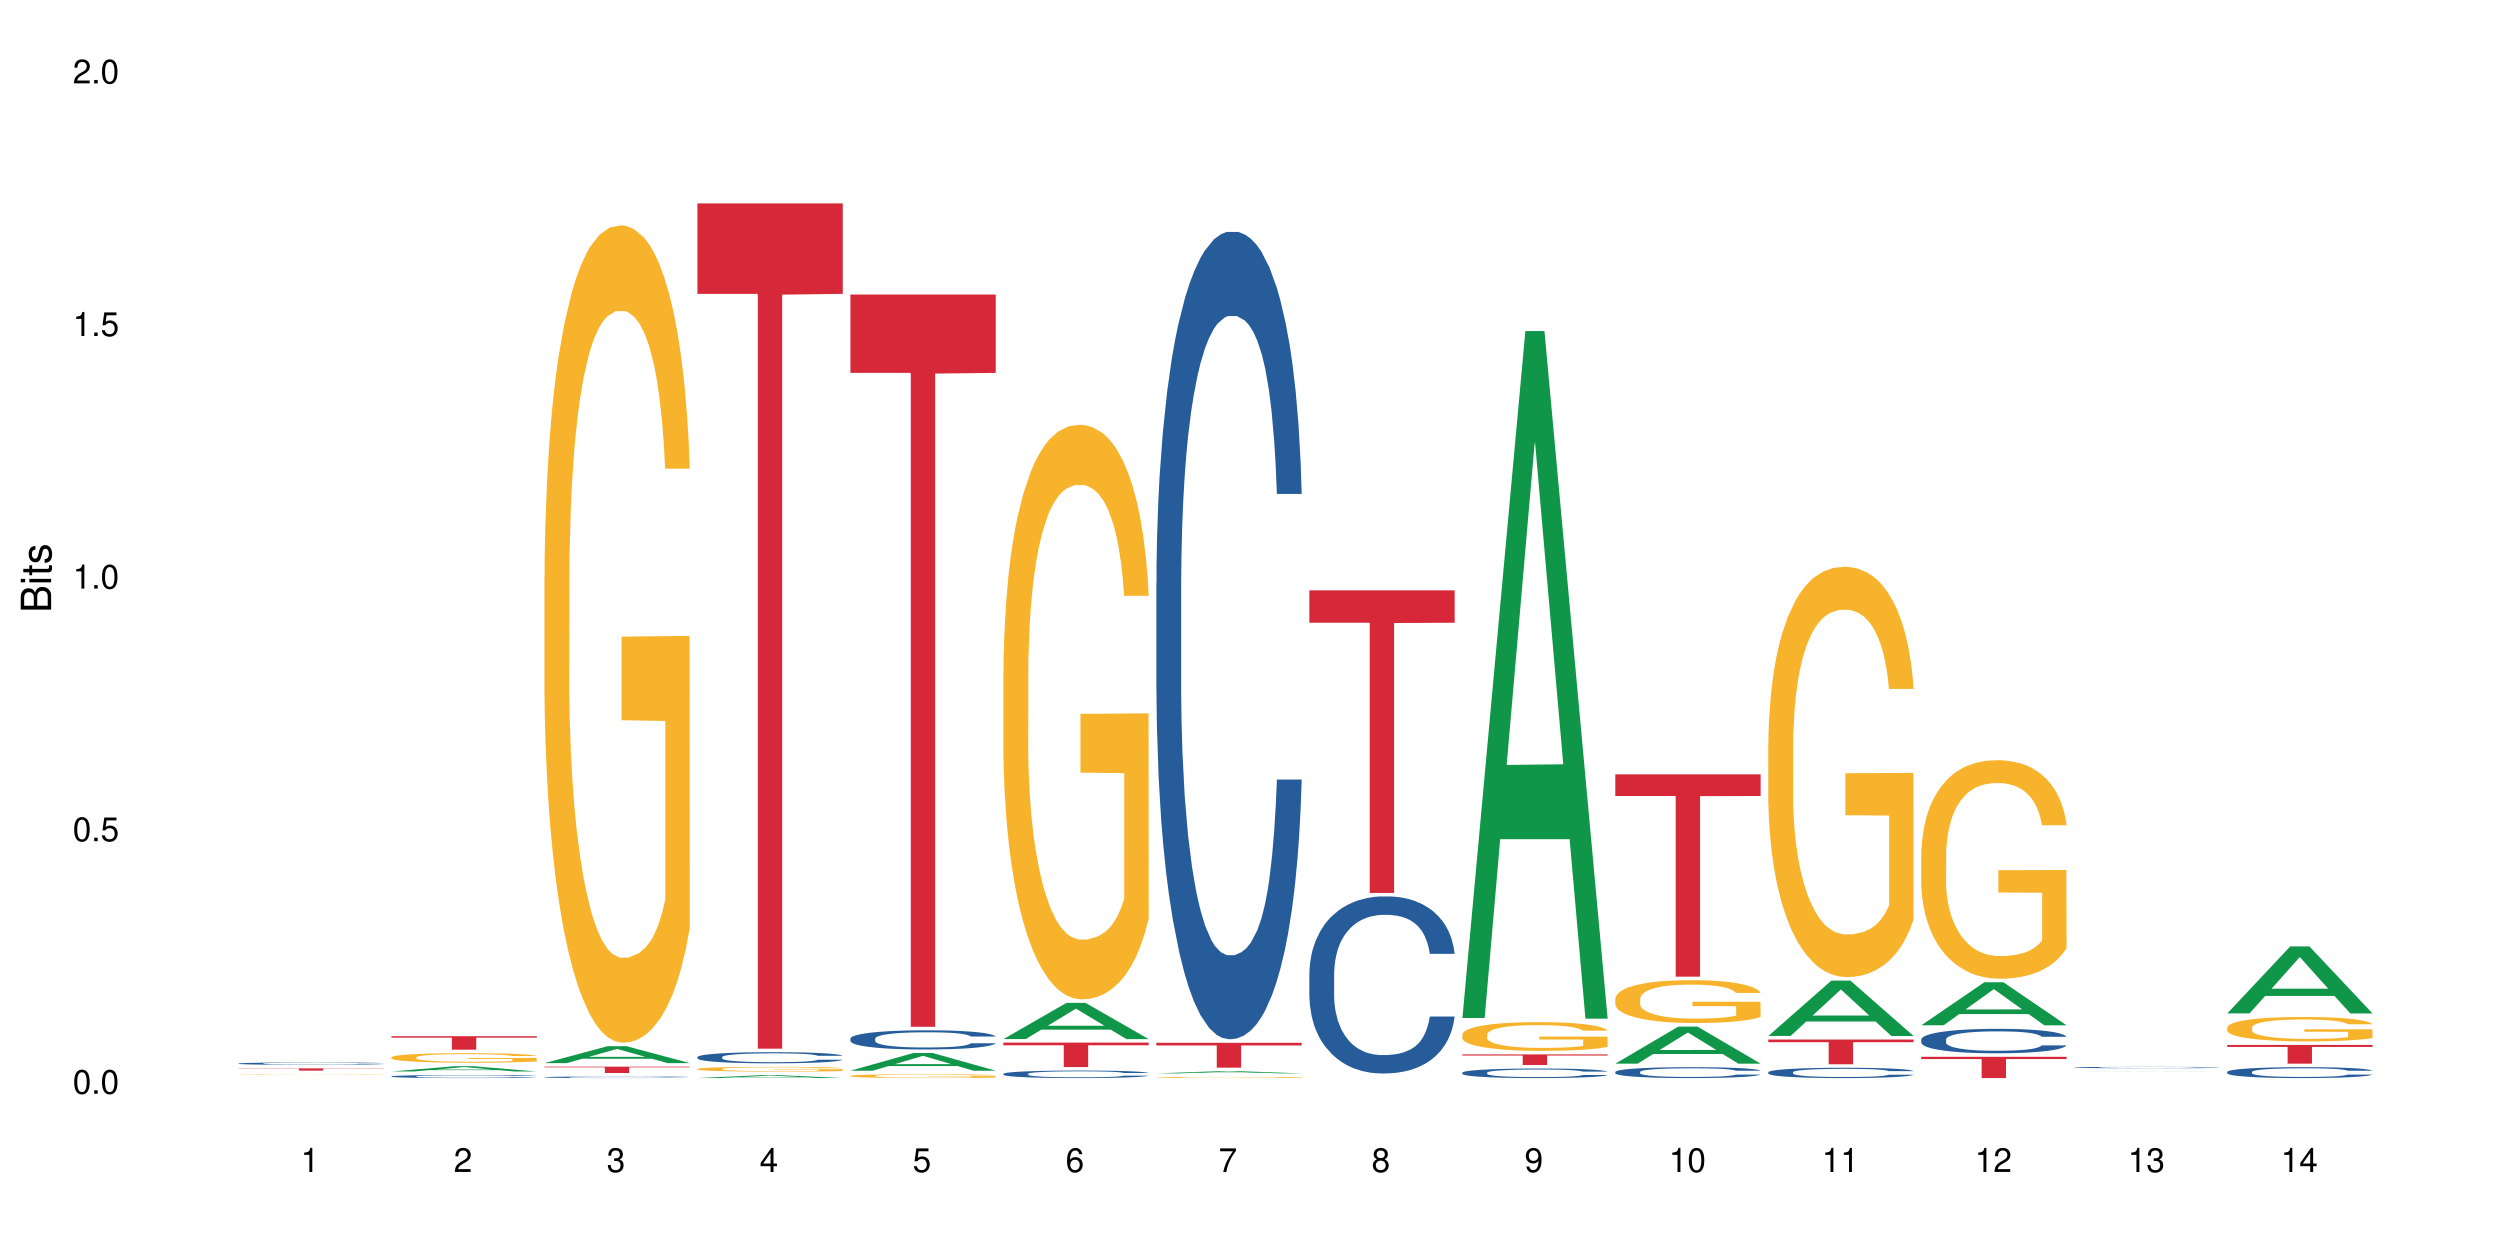 <?xml version="1.0" encoding="UTF-8"?>
<svg xmlns="http://www.w3.org/2000/svg" xmlns:xlink="http://www.w3.org/1999/xlink" width="720pt" height="360pt" viewBox="0 0 720 360" version="1.1">
<defs>
<g>
<symbol overflow="visible" id="glyph0-0">
<path style="stroke:none;" d=""/>
</symbol>
<symbol overflow="visible" id="glyph0-1">
<path style="stroke:none;" d="M 2.641 -6.938 C 2 -6.938 1.422 -6.656 1.078 -6.172 C 0.641 -5.562 0.406 -4.641 0.406 -3.359 C 0.406 -1.016 1.188 0.219 2.641 0.219 C 4.078 0.219 4.859 -1.016 4.859 -3.297 C 4.859 -4.641 4.656 -5.547 4.203 -6.172 C 3.844 -6.656 3.281 -6.938 2.641 -6.938 Z M 2.641 -6.188 C 3.547 -6.188 4 -5.25 4 -3.375 C 4 -1.406 3.562 -0.484 2.625 -0.484 C 1.734 -0.484 1.281 -1.438 1.281 -3.344 C 1.281 -5.25 1.734 -6.188 2.641 -6.188 Z M 2.641 -6.188 "/>
</symbol>
<symbol overflow="visible" id="glyph0-2">
<path style="stroke:none;" d="M 1.828 -1 L 0.828 -1 L 0.828 0 L 1.828 0 Z M 1.828 -1 "/>
</symbol>
<symbol overflow="visible" id="glyph0-3">
<path style="stroke:none;" d="M 4.562 -6.797 L 1.062 -6.797 L 0.547 -3.094 L 1.328 -3.094 C 1.719 -3.562 2.047 -3.734 2.578 -3.734 C 3.484 -3.734 4.062 -3.109 4.062 -2.094 C 4.062 -1.125 3.484 -0.531 2.578 -0.531 C 1.828 -0.531 1.375 -0.906 1.188 -1.672 L 0.328 -1.672 C 0.453 -1.109 0.547 -0.844 0.75 -0.594 C 1.125 -0.078 1.828 0.219 2.594 0.219 C 3.969 0.219 4.922 -0.781 4.922 -2.219 C 4.922 -3.562 4.031 -4.484 2.719 -4.484 C 2.25 -4.484 1.859 -4.359 1.469 -4.062 L 1.734 -5.969 L 4.562 -5.969 Z M 4.562 -6.797 "/>
</symbol>
<symbol overflow="visible" id="glyph0-4">
<path style="stroke:none;" d="M 2.484 -4.938 L 2.484 0 L 3.328 0 L 3.328 -6.938 L 2.766 -6.938 C 2.469 -5.875 2.281 -5.734 0.984 -5.562 L 0.984 -4.938 Z M 2.484 -4.938 "/>
</symbol>
<symbol overflow="visible" id="glyph0-5">
<path style="stroke:none;" d="M 4.859 -0.828 L 1.281 -0.828 C 1.359 -1.406 1.672 -1.781 2.5 -2.281 L 3.469 -2.828 C 4.406 -3.344 4.906 -4.062 4.906 -4.906 C 4.906 -5.484 4.672 -6.031 4.266 -6.406 C 3.859 -6.766 3.375 -6.938 2.719 -6.938 C 1.859 -6.938 1.219 -6.625 0.844 -6.031 C 0.609 -5.672 0.5 -5.234 0.484 -4.531 L 1.328 -4.531 C 1.359 -5.016 1.406 -5.281 1.531 -5.516 C 1.75 -5.938 2.188 -6.203 2.703 -6.203 C 3.469 -6.203 4.031 -5.641 4.031 -4.891 C 4.031 -4.344 3.719 -3.859 3.125 -3.516 L 2.234 -3 C 0.812 -2.172 0.406 -1.531 0.328 -0.016 L 4.859 -0.016 Z M 4.859 -0.828 "/>
</symbol>
<symbol overflow="visible" id="glyph0-6">
<path style="stroke:none;" d="M 2.125 -3.188 L 2.578 -3.188 C 3.5 -3.188 3.984 -2.766 3.984 -1.922 C 3.984 -1.062 3.469 -0.531 2.594 -0.531 C 1.656 -0.531 1.203 -1 1.156 -2.016 L 0.312 -2.016 C 0.344 -1.453 0.438 -1.094 0.609 -0.781 C 0.953 -0.109 1.625 0.219 2.547 0.219 C 3.953 0.219 4.859 -0.625 4.859 -1.938 C 4.859 -2.828 4.516 -3.297 3.703 -3.594 C 4.344 -3.844 4.656 -4.328 4.656 -5.031 C 4.656 -6.219 3.875 -6.938 2.578 -6.938 C 1.203 -6.938 0.484 -6.172 0.453 -4.703 L 1.297 -4.703 C 1.312 -5.125 1.344 -5.359 1.453 -5.578 C 1.641 -5.969 2.062 -6.203 2.594 -6.203 C 3.344 -6.203 3.797 -5.75 3.797 -5 C 3.797 -4.516 3.609 -4.219 3.25 -4.047 C 3.016 -3.953 2.703 -3.922 2.125 -3.906 Z M 2.125 -3.188 "/>
</symbol>
<symbol overflow="visible" id="glyph0-7">
<path style="stroke:none;" d="M 3.141 -1.672 L 3.141 0 L 3.984 0 L 3.984 -1.672 L 4.984 -1.672 L 4.984 -2.438 L 3.984 -2.438 L 3.984 -6.938 L 3.359 -6.938 L 0.266 -2.578 L 0.266 -1.672 Z M 3.141 -2.438 L 1 -2.438 L 3.141 -5.5 Z M 3.141 -2.438 "/>
</symbol>
<symbol overflow="visible" id="glyph0-8">
<path style="stroke:none;" d="M 4.781 -5.125 C 4.609 -6.266 3.891 -6.938 2.844 -6.938 C 2.094 -6.938 1.422 -6.578 1.031 -5.953 C 0.594 -5.266 0.406 -4.422 0.406 -3.172 C 0.406 -2 0.578 -1.25 0.984 -0.641 C 1.359 -0.078 1.953 0.219 2.703 0.219 C 3.984 0.219 4.922 -0.75 4.922 -2.094 C 4.922 -3.375 4.062 -4.281 2.844 -4.281 C 2.172 -4.281 1.641 -4.031 1.281 -3.516 C 1.281 -5.234 1.828 -6.188 2.797 -6.188 C 3.391 -6.188 3.797 -5.797 3.938 -5.125 Z M 2.734 -3.531 C 3.547 -3.531 4.062 -2.953 4.062 -2.031 C 4.062 -1.156 3.484 -0.531 2.703 -0.531 C 1.922 -0.531 1.328 -1.188 1.328 -2.078 C 1.328 -2.938 1.906 -3.531 2.734 -3.531 Z M 2.734 -3.531 "/>
</symbol>
<symbol overflow="visible" id="glyph0-9">
<path style="stroke:none;" d="M 4.984 -6.797 L 0.438 -6.797 L 0.438 -5.969 L 4.109 -5.969 C 2.5 -3.656 1.828 -2.234 1.328 0 L 2.219 0 C 2.594 -2.172 3.453 -4.047 4.984 -6.094 Z M 4.984 -6.797 "/>
</symbol>
<symbol overflow="visible" id="glyph0-10">
<path style="stroke:none;" d="M 3.75 -3.656 C 4.469 -4.094 4.688 -4.438 4.688 -5.078 C 4.688 -6.172 3.844 -6.938 2.641 -6.938 C 1.438 -6.938 0.594 -6.172 0.594 -5.094 C 0.594 -4.438 0.812 -4.094 1.516 -3.656 C 0.734 -3.266 0.359 -2.703 0.359 -1.922 C 0.359 -0.656 1.281 0.219 2.641 0.219 C 3.984 0.219 4.922 -0.656 4.922 -1.922 C 4.922 -2.703 4.531 -3.266 3.75 -3.656 Z M 2.641 -6.188 C 3.359 -6.188 3.812 -5.75 3.812 -5.062 C 3.812 -4.406 3.344 -3.984 2.641 -3.984 C 1.922 -3.984 1.453 -4.406 1.453 -5.078 C 1.453 -5.75 1.922 -6.188 2.641 -6.188 Z M 2.641 -3.266 C 3.484 -3.266 4.062 -2.719 4.062 -1.906 C 4.062 -1.078 3.484 -0.531 2.625 -0.531 C 1.797 -0.531 1.219 -1.094 1.219 -1.906 C 1.219 -2.719 1.781 -3.266 2.641 -3.266 Z M 2.641 -3.266 "/>
</symbol>
<symbol overflow="visible" id="glyph0-11">
<path style="stroke:none;" d="M 0.516 -1.578 C 0.672 -0.453 1.406 0.219 2.438 0.219 C 3.188 0.219 3.859 -0.141 4.266 -0.766 C 4.688 -1.453 4.891 -2.297 4.891 -3.547 C 4.891 -4.719 4.703 -5.453 4.312 -6.078 C 3.938 -6.641 3.344 -6.938 2.594 -6.938 C 1.297 -6.938 0.359 -5.969 0.359 -4.625 C 0.359 -3.344 1.234 -2.453 2.453 -2.453 C 3.094 -2.453 3.578 -2.672 4.016 -3.203 C 4 -1.484 3.469 -0.531 2.5 -0.531 C 1.906 -0.531 1.484 -0.906 1.359 -1.578 Z M 2.578 -6.203 C 3.375 -6.203 3.969 -5.531 3.969 -4.641 C 3.969 -3.797 3.391 -3.188 2.547 -3.188 C 1.734 -3.188 1.234 -3.766 1.234 -4.688 C 1.234 -5.562 1.797 -6.203 2.578 -6.203 Z M 2.578 -6.203 "/>
</symbol>
<symbol overflow="visible" id="glyph1-0">
<path style="stroke:none;" d=""/>
</symbol>
<symbol overflow="visible" id="glyph1-1">
<path style="stroke:none;" d="M 0 -0.953 L 0 -4.891 C 0 -5.719 -0.234 -6.344 -0.734 -6.797 C -1.188 -7.234 -1.812 -7.469 -2.5 -7.469 C -3.547 -7.469 -4.188 -7 -4.625 -5.875 C -4.984 -6.688 -5.625 -7.094 -6.531 -7.094 C -7.172 -7.094 -7.734 -6.859 -8.141 -6.391 C -8.562 -5.922 -8.75 -5.344 -8.75 -4.5 L -8.75 -0.953 Z M -4.984 -2.062 L -7.766 -2.062 L -7.766 -4.219 C -7.766 -4.844 -7.688 -5.203 -7.453 -5.5 C -7.219 -5.812 -6.859 -5.969 -6.375 -5.969 C -5.891 -5.969 -5.531 -5.812 -5.297 -5.5 C -5.062 -5.203 -4.984 -4.844 -4.984 -4.219 Z M -0.984 -2.062 L -4 -2.062 L -4 -4.781 C -4 -5.766 -3.438 -6.359 -2.484 -6.359 C -1.547 -6.359 -0.984 -5.766 -0.984 -4.781 Z M -0.984 -2.062 "/>
</symbol>
<symbol overflow="visible" id="glyph1-2">
<path style="stroke:none;" d="M -6.281 -1.797 L -6.281 -0.797 L 0 -0.797 L 0 -1.797 Z M -8.75 -1.797 L -8.75 -0.797 L -7.484 -0.797 L -7.484 -1.797 Z M -8.75 -1.797 "/>
</symbol>
<symbol overflow="visible" id="glyph1-3">
<path style="stroke:none;" d="M -6.281 -3.047 L -6.281 -2.016 L -8.016 -2.016 L -8.016 -1.016 L -6.281 -1.016 L -6.281 -0.172 L -5.469 -0.172 L -5.469 -1.016 L -0.719 -1.016 C -0.078 -1.016 0.281 -1.453 0.281 -2.234 C 0.281 -2.5 0.25 -2.719 0.188 -3.047 L -0.641 -3.047 C -0.609 -2.906 -0.594 -2.766 -0.594 -2.562 C -0.594 -2.141 -0.719 -2.016 -1.156 -2.016 L -5.469 -2.016 L -5.469 -3.047 Z M -6.281 -3.047 "/>
</symbol>
<symbol overflow="visible" id="glyph1-4">
<path style="stroke:none;" d="M -4.531 -5.25 C -5.766 -5.25 -6.469 -4.422 -6.469 -2.969 C -6.469 -1.516 -5.719 -0.562 -4.547 -0.562 C -3.562 -0.562 -3.094 -1.062 -2.734 -2.562 L -2.516 -3.484 C -2.344 -4.188 -2.094 -4.469 -1.641 -4.469 C -1.047 -4.469 -0.641 -3.875 -0.641 -3 C -0.641 -2.453 -0.797 -2 -1.062 -1.75 C -1.25 -1.594 -1.422 -1.531 -1.875 -1.469 L -1.875 -0.406 C -0.422 -0.453 0.281 -1.266 0.281 -2.922 C 0.281 -4.5 -0.5 -5.516 -1.719 -5.516 C -2.656 -5.516 -3.172 -4.984 -3.469 -3.734 L -3.703 -2.766 C -3.891 -1.953 -4.156 -1.609 -4.594 -1.609 C -5.188 -1.609 -5.547 -2.125 -5.547 -2.938 C -5.547 -3.75 -5.203 -4.172 -4.531 -4.203 Z M -4.531 -5.25 "/>
</symbol>
</g>
</defs>
<g id="surface1">
<rect x="0" y="0" width="720" height="360" style="fill:rgb(100%,100%,100%);fill-opacity:1;stroke:none;"/>
<path style=" stroke:none;fill-rule:nonzero;fill:rgb(14.51%,36.078%,60%);fill-opacity:1;" d="M 68.684 306.289 L 68.738 306.289 L 68.738 306.273 L 68.891 306.25 L 69.246 306.219 L 69.605 306.195 L 70.523 306.16 L 71.801 306.121 L 73.125 306.094 L 74.098 306.078 L 74.965 306.062 L 76.953 306.039 L 78.23 306.027 L 79.609 306.016 L 81.293 306.008 L 82.52 306 L 85.273 305.988 L 87.316 305.984 L 94.359 305.984 L 95.84 305.988 L 97.473 305.996 L 98.852 306 L 101.25 306.016 L 103.395 306.031 L 104.363 306.043 L 105.895 306.062 L 107.07 306.082 L 107.887 306.098 L 108.805 306.121 L 109.621 306.152 L 110.234 306.184 L 110.539 306.211 L 103.395 306.211 L 103.039 306.184 L 102.629 306.164 L 101.863 306.141 L 101.098 306.121 L 100.027 306.102 L 99.055 306.09 L 97.73 306.078 L 96.555 306.07 L 95.328 306.062 L 94.156 306.059 L 91.91 306.055 L 89.309 306.055 L 88.336 306.059 L 86.348 306.062 L 85.273 306.066 L 83.742 306.078 L 82.672 306.086 L 81.395 306.098 L 80.527 306.109 L 79.457 306.125 L 78.691 306.141 L 77.82 306.16 L 77.312 306.176 L 76.852 306.195 L 76.445 306.215 L 76.137 306.238 L 75.934 306.262 L 75.832 306.285 L 75.832 306.383 L 75.934 306.406 L 76.188 306.434 L 76.852 306.473 L 77.82 306.508 L 78.945 306.535 L 80.016 306.555 L 80.629 306.562 L 81.445 306.574 L 82.723 306.586 L 84.559 306.598 L 85.633 306.605 L 87.266 306.609 L 88.949 306.613 L 91.195 306.613 L 93.188 306.609 L 94.512 306.605 L 95.891 306.602 L 97.781 306.59 L 98.953 306.578 L 99.973 306.566 L 100.742 306.555 L 101.25 306.547 L 102.016 306.523 L 102.629 306.504 L 103.09 306.48 L 103.395 306.461 L 110.539 306.461 L 110.234 306.484 L 109.773 306.508 L 109.316 306.527 L 108.602 306.551 L 107.785 306.57 L 106.609 306.594 L 105.641 306.609 L 104.363 306.625 L 103.191 306.637 L 101.914 306.648 L 100.027 306.66 L 98.801 306.668 L 97.473 306.672 L 95.891 306.676 L 93.902 306.68 L 91.758 306.684 L 87.621 306.684 L 86.039 306.68 L 83.945 306.676 L 81.344 306.664 L 79.457 306.652 L 77.977 306.641 L 76.699 306.625 L 75.27 306.609 L 73.434 306.582 L 72.309 306.559 L 71.543 306.543 L 70.676 306.516 L 70.062 306.492 L 69.348 306.457 L 68.84 306.414 L 68.684 306.375 Z M 68.684 306.289 "/>
<path style=" stroke:none;fill-rule:nonzero;fill:rgb(96.863%,70.196%,16.863%);fill-opacity:1;" d="M 68.684 309.414 L 68.738 309.414 L 68.738 309.41 L 68.941 309.406 L 69.449 309.398 L 70.113 309.391 L 70.828 309.387 L 71.289 309.383 L 72.055 309.379 L 72.719 309.379 L 74.402 309.371 L 76.547 309.367 L 77.719 309.363 L 79.047 309.363 L 80.938 309.359 L 81.805 309.359 L 84.457 309.355 L 97.27 309.355 L 98.902 309.359 L 100.18 309.359 L 101.508 309.363 L 103.141 309.363 L 104.672 309.367 L 105.895 309.371 L 107.121 309.375 L 108.141 309.379 L 109.008 309.383 L 109.773 309.387 L 110.234 309.391 L 110.539 309.395 L 103.445 309.395 L 103.039 309.391 L 102.578 309.387 L 101.812 309.383 L 101.047 309.383 L 100.281 309.379 L 98.852 309.375 L 97.625 309.375 L 96.094 309.371 L 84.305 309.371 L 82.875 309.375 L 82.008 309.375 L 81.496 309.379 L 79.965 309.383 L 78.945 309.383 L 78.383 309.387 L 77.668 309.391 L 77.16 309.395 L 76.598 309.398 L 76.289 309.402 L 75.883 309.41 L 75.832 309.434 L 76.289 309.445 L 76.699 309.449 L 77.926 309.457 L 78.996 309.461 L 79.914 309.465 L 80.629 309.465 L 82.008 309.469 L 82.57 309.473 L 83.895 309.473 L 85.273 309.477 L 99.207 309.477 L 100.078 309.473 L 101.914 309.473 L 102.629 309.469 L 103.496 309.469 L 103.496 309.438 L 90.891 309.438 L 90.891 309.426 L 110.488 309.426 L 110.539 309.473 L 109.469 309.477 L 108.141 309.48 L 106.867 309.48 L 105.539 309.484 L 103.648 309.488 L 99.77 309.488 L 97.625 309.492 L 84.918 309.492 L 83.285 309.488 L 81.648 309.488 L 79.609 309.484 L 78.281 309.484 L 75.523 309.477 L 74.301 309.473 L 73.484 309.473 L 72.668 309.469 L 71.801 309.465 L 70.98 309.461 L 70.371 309.457 L 69.809 309.453 L 69.398 309.449 L 68.789 309.438 L 68.684 309.434 Z M 68.684 309.414 "/>
<path style=" stroke:none;fill-rule:nonzero;fill:rgb(83.922%,15.686%,22.353%);fill-opacity:1;" d="M 68.684 307.695 L 110.539 307.695 L 110.539 307.766 L 93.098 307.766 L 93.098 308.344 L 86.078 308.344 L 86.078 307.766 L 68.684 307.766 Z M 68.684 307.695 "/>
<path style=" stroke:none;fill-rule:nonzero;fill:rgb(6.275%,58.824%,28.235%);fill-opacity:1;" d="M 112.742 308.59 L 112.789 308.586 L 130.898 307.07 L 136.398 307.07 L 154.598 308.59 L 148.203 308.59 L 143.645 308.191 L 123.652 308.191 L 119.184 308.59 L 112.742 308.59 L 125.578 308.027 L 141.809 308.027 L 133.715 307.316 L 133.625 307.316 L 133.535 307.32 L 125.531 308.027 L 125.578 308.027 Z M 112.742 308.59 "/>
<path style=" stroke:none;fill-rule:nonzero;fill:rgb(14.51%,36.078%,60%);fill-opacity:1;" d="M 112.742 309.984 L 112.793 309.984 L 112.793 309.965 L 112.949 309.934 L 113.305 309.895 L 113.66 309.871 L 114.582 309.82 L 115.855 309.777 L 117.184 309.742 L 118.152 309.719 L 119.023 309.703 L 121.012 309.672 L 122.289 309.656 L 123.668 309.645 L 125.352 309.629 L 126.574 309.621 L 129.332 309.609 L 131.375 309.605 L 132.957 309.602 L 136.375 309.602 L 138.418 309.605 L 139.898 309.609 L 141.531 309.613 L 142.91 309.621 L 145.309 309.641 L 147.453 309.664 L 148.422 309.676 L 149.953 309.699 L 151.129 309.727 L 151.945 309.746 L 152.863 309.777 L 153.68 309.812 L 154.293 309.852 L 154.598 309.887 L 147.453 309.887 L 147.094 309.855 L 146.688 309.832 L 145.922 309.797 L 145.156 309.773 L 144.082 309.75 L 143.113 309.734 L 141.785 309.719 L 140.613 309.711 L 139.387 309.703 L 138.215 309.699 L 135.969 309.695 L 132.395 309.695 L 130.402 309.703 L 129.332 309.707 L 127.801 309.719 L 126.73 309.73 L 125.453 309.746 L 124.586 309.758 L 123.512 309.781 L 122.746 309.797 L 121.879 309.824 L 121.371 309.844 L 120.91 309.867 L 120.5 309.895 L 120.195 309.922 L 119.992 309.953 L 119.891 309.98 L 119.891 310.105 L 119.992 310.137 L 120.246 310.168 L 120.91 310.219 L 121.879 310.262 L 123.004 310.297 L 124.074 310.32 L 124.688 310.332 L 125.504 310.344 L 126.781 310.359 L 128.617 310.375 L 129.691 310.383 L 131.324 310.391 L 133.008 310.395 L 135.254 310.395 L 137.242 310.391 L 138.57 310.387 L 139.949 310.379 L 141.836 310.363 L 143.012 310.352 L 144.031 310.336 L 144.797 310.32 L 145.309 310.309 L 146.074 310.285 L 146.688 310.258 L 147.145 310.227 L 147.453 310.199 L 154.598 310.199 L 154.293 310.234 L 153.832 310.266 L 153.375 310.289 L 152.66 310.316 L 151.844 310.34 L 150.668 310.371 L 149.699 310.387 L 148.422 310.406 L 147.25 310.422 L 145.973 310.438 L 144.082 310.453 L 142.859 310.461 L 141.531 310.469 L 139.949 310.477 L 137.957 310.48 L 135.816 310.484 L 131.68 310.484 L 130.098 310.48 L 128.004 310.473 L 125.402 310.457 L 123.512 310.441 L 122.031 310.426 L 120.758 310.41 L 119.328 310.391 L 117.492 310.355 L 116.367 310.328 L 115.602 310.305 L 114.734 310.273 L 114.121 310.242 L 113.406 310.199 L 112.895 310.141 L 112.742 310.098 Z M 112.742 309.984 "/>
<path style=" stroke:none;fill-rule:nonzero;fill:rgb(96.863%,70.196%,16.863%);fill-opacity:1;" d="M 112.742 304.488 L 112.793 304.488 L 112.793 304.438 L 113 304.324 L 113.508 304.168 L 114.172 304.043 L 114.887 303.941 L 115.348 303.891 L 116.113 303.812 L 116.777 303.758 L 118.461 303.645 L 120.605 303.543 L 121.777 303.496 L 123.105 303.453 L 124.992 303.406 L 125.859 303.387 L 128.516 303.348 L 131.527 303.324 L 134.844 303.316 L 136.375 303.316 L 138.469 303.328 L 141.328 303.355 L 142.961 303.383 L 144.238 303.406 L 145.562 303.438 L 147.195 303.488 L 148.727 303.547 L 149.953 303.609 L 151.18 303.684 L 152.199 303.766 L 153.066 303.852 L 153.832 303.957 L 154.293 304.043 L 154.598 304.133 L 147.504 304.133 L 147.094 304.043 L 146.637 303.977 L 145.871 303.895 L 145.105 303.836 L 144.34 303.785 L 142.91 303.723 L 141.684 303.68 L 140.152 303.645 L 138.672 303.625 L 136.988 303.609 L 135.969 303.605 L 133.262 303.605 L 130.812 303.621 L 129.383 303.641 L 128.363 303.66 L 126.934 303.699 L 126.066 303.73 L 125.555 303.75 L 124.023 303.828 L 123.004 303.898 L 122.441 303.945 L 121.727 304.02 L 121.215 304.086 L 120.656 304.188 L 120.348 304.262 L 119.941 304.434 L 119.891 304.883 L 120.043 304.977 L 120.348 305.082 L 120.758 305.172 L 121.371 305.266 L 121.98 305.34 L 123.055 305.438 L 123.973 305.5 L 124.688 305.543 L 126.066 305.613 L 126.625 305.633 L 127.953 305.68 L 129.332 305.715 L 131.016 305.746 L 132.293 305.758 L 134.336 305.773 L 136.938 305.773 L 140 305.758 L 141.941 305.738 L 143.266 305.719 L 144.133 305.699 L 145.207 305.672 L 145.973 305.648 L 146.688 305.621 L 147.555 305.578 L 147.555 304.977 L 134.945 304.977 L 134.945 304.695 L 154.547 304.691 L 154.598 305.672 L 153.527 305.738 L 152.199 305.805 L 150.922 305.855 L 149.598 305.898 L 147.707 305.945 L 146.176 305.977 L 143.828 306.012 L 141.684 306.031 L 139.438 306.047 L 137.449 306.055 L 135.102 306.059 L 133.008 306.051 L 130.762 306.039 L 128.977 306.016 L 127.34 305.992 L 125.707 305.961 L 123.668 305.906 L 122.34 305.863 L 120.961 305.812 L 119.582 305.75 L 118.359 305.684 L 117.543 305.629 L 116.727 305.57 L 115.855 305.496 L 115.039 305.41 L 114.426 305.332 L 113.867 305.242 L 113.457 305.16 L 113.051 305.047 L 112.844 304.957 L 112.742 304.879 Z M 112.742 304.488 "/>
<path style=" stroke:none;fill-rule:nonzero;fill:rgb(83.922%,15.686%,22.353%);fill-opacity:1;" d="M 112.742 298.422 L 154.598 298.422 L 154.598 298.84 L 137.156 298.844 L 137.156 302.305 L 130.137 302.305 L 130.137 298.848 L 130.035 298.84 L 112.742 298.84 Z M 112.742 298.422 "/>
<path style=" stroke:none;fill-rule:nonzero;fill:rgb(6.275%,58.824%,28.235%);fill-opacity:1;" d="M 156.801 306.176 L 156.848 306.172 L 174.957 301.312 L 180.457 301.312 L 198.656 306.18 L 192.262 306.18 L 187.699 304.91 L 167.711 304.91 L 163.242 306.176 L 156.801 306.176 L 169.637 304.383 L 185.867 304.379 L 177.773 302.109 L 177.684 302.102 L 177.594 302.117 L 169.59 304.379 L 169.637 304.383 Z M 156.801 306.176 "/>
<path style=" stroke:none;fill-rule:nonzero;fill:rgb(14.51%,36.078%,60%);fill-opacity:1;" d="M 156.801 310.227 L 156.852 310.227 L 156.852 310.219 L 157.004 310.203 L 157.363 310.18 L 157.719 310.168 L 158.637 310.145 L 159.914 310.121 L 161.242 310.102 L 162.211 310.09 L 163.078 310.082 L 165.07 310.066 L 166.348 310.059 L 167.723 310.051 L 169.41 310.043 L 170.633 310.039 L 173.391 310.035 L 175.434 310.031 L 182.477 310.031 L 183.957 310.035 L 185.59 310.035 L 186.969 310.039 L 189.367 310.051 L 191.512 310.062 L 192.48 310.066 L 194.012 310.082 L 195.184 310.094 L 196 310.105 L 196.922 310.121 L 197.738 310.137 L 198.352 310.16 L 198.656 310.176 L 191.512 310.176 L 191.152 310.16 L 190.746 310.148 L 189.98 310.129 L 189.215 310.117 L 188.141 310.105 L 187.172 310.098 L 185.844 310.09 L 184.672 310.086 L 183.445 310.082 L 182.27 310.078 L 176.453 310.078 L 174.461 310.082 L 173.391 310.086 L 171.859 310.09 L 170.785 310.094 L 169.512 310.105 L 168.645 310.109 L 167.57 310.121 L 166.805 310.133 L 165.938 310.145 L 165.426 310.156 L 164.969 310.168 L 164.559 310.18 L 164.254 310.195 L 164.051 310.211 L 163.945 310.227 L 163.945 310.289 L 164.051 310.305 L 164.305 310.324 L 164.969 310.348 L 165.938 310.371 L 167.062 310.387 L 168.133 310.398 L 168.746 310.406 L 169.562 310.414 L 170.836 310.422 L 172.676 310.43 L 173.746 310.434 L 175.379 310.438 L 181.301 310.438 L 182.629 310.434 L 184.008 310.43 L 185.895 310.422 L 187.07 310.418 L 188.09 310.41 L 188.855 310.402 L 189.367 310.395 L 190.133 310.383 L 190.746 310.367 L 191.203 310.352 L 191.512 310.34 L 198.656 310.34 L 198.352 310.355 L 197.891 310.371 L 197.43 310.383 L 196.715 310.398 L 195.898 310.41 L 194.727 310.426 L 193.758 310.434 L 192.48 310.445 L 191.305 310.453 L 190.031 310.461 L 188.141 310.469 L 186.918 310.473 L 185.59 310.477 L 184.008 310.48 L 182.016 310.484 L 175.738 310.484 L 174.156 310.48 L 172.062 310.477 L 169.461 310.473 L 167.57 310.465 L 166.09 310.457 L 164.816 310.445 L 163.387 310.438 L 161.547 310.418 L 160.426 310.402 L 159.66 310.391 L 158.793 310.375 L 158.18 310.359 L 157.465 310.336 L 156.953 310.309 L 156.801 310.285 Z M 156.801 310.227 "/>
<path style=" stroke:none;fill-rule:nonzero;fill:rgb(96.863%,70.196%,16.863%);fill-opacity:1;" d="M 156.801 165.719 L 156.852 165.504 L 156.852 161.203 L 157.055 151.531 L 157.566 138.199 L 158.23 127.234 L 158.945 118.637 L 159.406 114.121 L 160.172 107.672 L 160.832 102.941 L 162.52 93.27 L 164.66 84.238 L 165.836 80.367 L 167.164 76.715 L 169.051 72.629 L 169.918 71.125 L 172.574 67.684 L 175.586 65.535 L 178.902 64.891 L 180.434 65.105 L 182.527 65.965 L 185.387 68.328 L 187.02 70.48 L 188.293 72.629 L 189.621 75.426 L 191.254 79.723 L 192.785 84.883 L 194.012 90.043 L 195.234 96.492 L 196.258 103.371 L 197.125 110.898 L 197.891 119.926 L 198.352 127.449 L 198.656 134.977 L 191.562 134.977 L 191.152 127.449 L 190.695 121.645 L 189.93 114.551 L 189.164 109.391 L 188.398 105.309 L 186.969 99.719 L 185.742 96.277 L 184.211 93.27 L 182.73 91.332 L 181.047 90.043 L 180.027 89.613 L 177.32 89.613 L 174.871 91.117 L 173.441 92.84 L 172.422 94.559 L 170.992 97.781 L 170.125 100.363 L 169.613 102.082 L 168.082 108.746 L 167.062 114.766 L 166.5 118.852 L 165.785 125.301 L 165.273 131.105 L 164.711 139.707 L 164.406 146.156 L 164 160.773 L 163.945 199.473 L 164.102 207.641 L 164.406 216.457 L 164.816 224.195 L 165.426 232.363 L 166.039 238.598 L 167.113 246.984 L 168.031 252.574 L 168.746 256.227 L 170.125 262.031 L 170.684 263.969 L 172.012 267.836 L 173.391 270.848 L 175.074 273.426 L 176.352 274.719 L 178.391 275.793 L 180.996 275.793 L 184.059 274.504 L 185.996 272.781 L 187.324 271.062 L 188.191 269.559 L 189.266 267.191 L 190.031 265.043 L 190.746 262.68 L 191.613 259.023 L 191.613 207.641 L 179.004 207.426 L 179.004 183.348 L 198.605 183.133 L 198.656 267.191 L 197.586 272.996 L 196.258 278.586 L 194.98 282.887 L 193.652 286.543 L 191.766 290.625 L 190.234 293.207 L 187.887 296.215 L 185.742 298.152 L 183.496 299.441 L 181.504 300.086 L 179.156 300.301 L 177.066 299.871 L 174.82 298.582 L 173.031 296.859 L 171.398 294.711 L 169.766 291.918 L 167.723 287.402 L 166.398 283.746 L 165.02 279.23 L 163.641 273.855 L 162.414 268.051 L 161.598 263.539 L 160.781 258.379 L 159.914 251.93 L 159.098 244.617 L 158.484 237.953 L 157.926 230.43 L 157.516 223.336 L 157.105 213.66 L 156.902 205.922 L 156.801 199.258 Z M 156.801 165.719 "/>
<path style=" stroke:none;fill-rule:nonzero;fill:rgb(83.922%,15.686%,22.353%);fill-opacity:1;" d="M 156.801 307.191 L 198.656 307.191 L 198.656 307.387 L 181.211 307.391 L 181.211 309.02 L 174.195 309.02 L 174.195 307.391 L 174.094 307.387 L 156.801 307.387 Z M 156.801 307.191 "/>
<path style=" stroke:none;fill-rule:nonzero;fill:rgb(6.275%,58.824%,28.235%);fill-opacity:1;" d="M 200.859 310.484 L 200.902 310.484 L 219.016 309.641 L 224.516 309.641 L 242.715 310.484 L 236.32 310.484 L 231.758 310.266 L 211.77 310.266 L 207.297 310.484 L 200.859 310.484 L 213.691 310.172 L 229.926 310.172 L 221.832 309.777 L 221.742 309.777 L 221.652 309.781 L 213.648 310.172 L 213.691 310.172 Z M 200.859 310.484 "/>
<path style=" stroke:none;fill-rule:nonzero;fill:rgb(14.51%,36.078%,60%);fill-opacity:1;" d="M 200.859 304.43 L 200.91 304.426 L 200.91 304.355 L 201.062 304.242 L 201.422 304.102 L 201.777 304.008 L 202.695 303.832 L 203.973 303.668 L 205.301 303.539 L 206.27 303.461 L 207.137 303.402 L 209.129 303.293 L 210.402 303.238 L 211.781 303.188 L 213.465 303.141 L 214.691 303.109 L 217.449 303.062 L 219.488 303.043 L 221.07 303.035 L 224.492 303.035 L 226.535 303.047 L 228.012 303.059 L 229.648 303.082 L 231.023 303.109 L 233.426 303.176 L 235.566 303.258 L 236.539 303.305 L 238.07 303.395 L 239.242 303.48 L 240.059 303.559 L 240.977 303.668 L 241.797 303.797 L 242.406 303.949 L 242.715 304.074 L 235.566 304.074 L 235.211 303.957 L 234.801 303.867 L 234.035 303.746 L 233.27 303.66 L 232.199 303.574 L 231.23 303.52 L 229.902 303.465 L 228.727 303.43 L 227.504 303.402 L 226.328 303.387 L 224.082 303.367 L 221.48 303.367 L 220.512 303.375 L 218.52 303.398 L 217.449 303.418 L 215.918 303.457 L 214.844 303.496 L 213.57 303.555 L 212.699 303.605 L 211.629 303.68 L 210.863 303.75 L 209.996 303.844 L 209.484 303.918 L 209.027 304 L 208.617 304.098 L 208.312 304.199 L 208.105 304.309 L 208.004 304.414 L 208.004 304.867 L 208.105 304.973 L 208.363 305.098 L 209.027 305.273 L 209.996 305.43 L 211.117 305.555 L 212.191 305.641 L 212.805 305.684 L 213.621 305.73 L 214.895 305.789 L 216.734 305.848 L 217.805 305.871 L 219.438 305.895 L 221.121 305.906 L 223.367 305.906 L 225.359 305.895 L 226.688 305.879 L 228.066 305.855 L 229.953 305.805 L 231.129 305.758 L 232.148 305.703 L 232.914 305.648 L 233.426 305.602 L 234.191 305.508 L 234.801 305.41 L 235.262 305.309 L 235.566 305.207 L 242.715 305.207 L 242.406 305.324 L 241.949 305.438 L 241.488 305.523 L 240.773 305.625 L 239.957 305.719 L 238.785 305.82 L 237.812 305.887 L 236.539 305.961 L 235.363 306.016 L 234.086 306.066 L 232.199 306.125 L 230.973 306.152 L 229.648 306.18 L 228.066 306.203 L 226.074 306.223 L 223.93 306.234 L 221.941 306.238 L 219.797 306.234 L 218.215 306.223 L 216.121 306.195 L 213.516 306.141 L 211.629 306.086 L 210.148 306.031 L 208.871 305.973 L 207.445 305.895 L 205.605 305.766 L 204.484 305.664 L 203.719 305.582 L 202.852 305.469 L 202.238 305.367 L 201.523 305.203 L 201.012 304.992 L 200.859 304.832 Z M 200.859 304.43 "/>
<path style=" stroke:none;fill-rule:nonzero;fill:rgb(96.863%,70.196%,16.863%);fill-opacity:1;" d="M 200.859 307.84 L 200.91 307.84 L 200.91 307.816 L 201.113 307.758 L 201.625 307.68 L 202.289 307.617 L 203.004 307.566 L 203.461 307.539 L 204.227 307.5 L 204.891 307.473 L 206.574 307.418 L 208.719 307.363 L 209.895 307.34 L 211.219 307.32 L 213.109 307.297 L 213.977 307.289 L 216.633 307.266 L 219.645 307.254 L 222.961 307.25 L 224.492 307.254 L 226.586 307.258 L 229.441 307.27 L 231.078 307.285 L 232.352 307.297 L 233.68 307.312 L 235.312 307.336 L 236.844 307.367 L 238.07 307.398 L 239.293 307.438 L 240.316 307.477 L 241.184 307.52 L 241.949 307.574 L 242.406 307.617 L 242.715 307.66 L 235.617 307.66 L 235.211 307.617 L 234.75 307.582 L 233.984 307.543 L 233.219 307.512 L 232.453 307.488 L 231.023 307.453 L 229.801 307.434 L 228.27 307.418 L 226.789 307.406 L 225.105 307.398 L 224.082 307.395 L 221.379 307.395 L 218.93 307.406 L 217.5 307.414 L 216.477 307.426 L 215.047 307.445 L 214.18 307.457 L 213.672 307.469 L 212.141 307.508 L 211.117 307.543 L 210.559 307.566 L 209.844 307.605 L 209.332 307.637 L 208.77 307.688 L 208.465 307.727 L 208.055 307.812 L 208.004 308.039 L 208.156 308.086 L 208.465 308.137 L 208.871 308.184 L 209.484 308.23 L 210.098 308.27 L 211.168 308.316 L 212.09 308.352 L 212.805 308.371 L 214.18 308.406 L 214.742 308.418 L 216.07 308.438 L 217.449 308.457 L 219.133 308.473 L 220.41 308.48 L 222.449 308.484 L 225.055 308.484 L 228.117 308.477 L 230.055 308.469 L 231.383 308.457 L 232.25 308.449 L 233.32 308.434 L 234.086 308.422 L 234.801 308.41 L 235.672 308.387 L 235.672 308.086 L 223.062 308.086 L 223.062 307.945 L 242.664 307.941 L 242.715 308.434 L 241.641 308.469 L 240.316 308.5 L 239.039 308.527 L 237.711 308.547 L 235.824 308.574 L 234.293 308.586 L 231.945 308.605 L 229.801 308.617 L 227.555 308.625 L 225.562 308.629 L 223.215 308.629 L 221.121 308.625 L 218.879 308.617 L 217.09 308.609 L 215.457 308.598 L 213.824 308.578 L 211.781 308.555 L 210.453 308.531 L 209.078 308.504 L 207.699 308.473 L 206.473 308.441 L 205.656 308.414 L 204.84 308.383 L 203.973 308.348 L 203.156 308.305 L 202.543 308.266 L 201.98 308.219 L 201.574 308.18 L 201.164 308.121 L 200.961 308.078 L 200.859 308.039 Z M 200.859 307.84 "/>
<path style=" stroke:none;fill-rule:nonzero;fill:rgb(83.922%,15.686%,22.353%);fill-opacity:1;" d="M 200.859 58.57 L 242.715 58.57 L 242.715 84.629 L 225.27 84.859 L 225.27 302.023 L 218.25 302.023 L 218.25 85.09 L 218.148 84.629 L 200.859 84.629 Z M 200.859 58.57 "/>
<path style=" stroke:none;fill-rule:nonzero;fill:rgb(6.275%,58.824%,28.235%);fill-opacity:1;" d="M 244.918 308.363 L 244.961 308.359 L 263.07 303.258 L 268.57 303.258 L 286.773 308.367 L 280.379 308.367 L 275.816 307.035 L 255.828 307.035 L 251.355 308.363 L 244.918 308.363 L 257.75 306.48 L 273.984 306.477 L 265.891 304.09 L 265.801 304.086 L 265.711 304.102 L 257.707 306.477 L 257.75 306.48 Z M 244.918 308.363 "/>
<path style=" stroke:none;fill-rule:nonzero;fill:rgb(14.51%,36.078%,60%);fill-opacity:1;" d="M 244.918 299.129 L 244.969 299.125 L 244.969 299.004 L 245.121 298.812 L 245.477 298.57 L 245.836 298.402 L 246.754 298.105 L 248.031 297.82 L 249.359 297.598 L 250.328 297.465 L 251.195 297.367 L 253.188 297.18 L 254.461 297.082 L 255.84 296.996 L 257.523 296.91 L 258.75 296.863 L 261.504 296.781 L 263.547 296.746 L 265.129 296.73 L 268.551 296.73 L 270.59 296.75 L 272.07 296.777 L 273.703 296.816 L 275.082 296.863 L 277.48 296.973 L 279.625 297.113 L 280.594 297.195 L 282.125 297.352 L 283.301 297.5 L 284.117 297.633 L 285.035 297.82 L 285.852 298.047 L 286.465 298.305 L 286.773 298.52 L 279.625 298.52 L 279.27 298.316 L 278.859 298.16 L 278.094 297.957 L 277.328 297.809 L 276.258 297.664 L 275.289 297.566 L 273.961 297.473 L 272.785 297.41 L 271.562 297.367 L 270.387 297.336 L 268.141 297.305 L 265.539 297.305 L 264.566 297.316 L 262.578 297.355 L 261.504 297.391 L 259.973 297.461 L 258.902 297.527 L 257.625 297.629 L 256.758 297.715 L 255.688 297.844 L 254.922 297.961 L 254.055 298.125 L 253.543 298.254 L 253.082 298.395 L 252.676 298.559 L 252.367 298.738 L 252.164 298.922 L 252.062 299.105 L 252.062 299.887 L 252.164 300.066 L 252.422 300.277 L 253.082 300.586 L 254.055 300.855 L 255.176 301.066 L 256.25 301.215 L 256.859 301.289 L 257.676 301.367 L 258.953 301.469 L 260.793 301.57 L 261.863 301.609 L 263.496 301.648 L 265.18 301.672 L 267.426 301.672 L 269.418 301.648 L 270.746 301.625 L 272.121 301.586 L 274.012 301.5 L 275.184 301.418 L 276.207 301.324 L 276.973 301.227 L 277.48 301.145 L 278.246 300.988 L 278.859 300.82 L 279.32 300.641 L 279.625 300.469 L 286.773 300.469 L 286.465 300.672 L 286.008 300.867 L 285.547 301.016 L 284.832 301.191 L 284.016 301.348 L 282.84 301.523 L 281.871 301.641 L 280.594 301.766 L 279.422 301.863 L 278.145 301.949 L 276.258 302.047 L 275.031 302.098 L 273.703 302.145 L 272.121 302.184 L 270.133 302.219 L 267.988 302.238 L 265.996 302.246 L 263.855 302.234 L 262.27 302.215 L 260.18 302.168 L 257.574 302.078 L 255.688 301.984 L 254.207 301.887 L 252.93 301.785 L 251.5 301.648 L 249.664 301.43 L 248.539 301.258 L 247.773 301.117 L 246.906 300.918 L 246.297 300.742 L 245.582 300.461 L 245.07 300.102 L 244.918 299.824 Z M 244.918 299.129 "/>
<path style=" stroke:none;fill-rule:nonzero;fill:rgb(96.863%,70.196%,16.863%);fill-opacity:1;" d="M 244.918 309.852 L 244.969 309.852 L 244.969 309.832 L 245.172 309.785 L 245.684 309.723 L 246.348 309.672 L 247.062 309.633 L 247.52 309.609 L 248.285 309.582 L 248.949 309.559 L 250.633 309.512 L 252.777 309.469 L 253.953 309.453 L 255.277 309.434 L 257.168 309.418 L 258.035 309.41 L 260.688 309.395 L 263.699 309.383 L 267.02 309.379 L 268.551 309.379 L 270.641 309.383 L 273.5 309.395 L 275.133 309.406 L 276.41 309.418 L 277.738 309.43 L 279.371 309.449 L 280.902 309.473 L 282.125 309.496 L 283.352 309.527 L 284.371 309.559 L 285.242 309.594 L 286.008 309.637 L 286.465 309.672 L 286.773 309.707 L 279.676 309.707 L 279.27 309.672 L 278.809 309.645 L 278.043 309.613 L 277.277 309.59 L 276.512 309.57 L 275.082 309.543 L 273.859 309.527 L 272.328 309.512 L 270.848 309.504 L 269.16 309.496 L 265.438 309.496 L 262.984 309.504 L 261.559 309.512 L 260.535 309.52 L 259.105 309.535 L 258.238 309.547 L 257.727 309.555 L 256.195 309.586 L 255.176 309.613 L 254.613 309.633 L 253.898 309.664 L 253.391 309.691 L 252.828 309.73 L 252.523 309.762 L 252.113 309.828 L 252.062 310.012 L 252.215 310.051 L 252.523 310.09 L 252.93 310.129 L 253.543 310.164 L 254.156 310.195 L 255.227 310.234 L 256.145 310.262 L 256.859 310.277 L 258.238 310.305 L 258.801 310.312 L 260.129 310.332 L 261.504 310.348 L 263.191 310.359 L 264.465 310.363 L 266.508 310.371 L 269.109 310.371 L 272.172 310.363 L 274.113 310.355 L 275.441 310.348 L 276.309 310.34 L 277.379 310.328 L 278.145 310.32 L 278.859 310.309 L 279.727 310.289 L 279.727 310.051 L 267.121 310.047 L 267.121 309.938 L 286.719 309.934 L 286.773 310.328 L 285.699 310.355 L 284.371 310.383 L 283.098 310.402 L 281.77 310.422 L 279.883 310.438 L 278.352 310.453 L 276 310.465 L 273.859 310.473 L 271.613 310.48 L 269.621 310.484 L 265.18 310.484 L 262.934 310.477 L 261.148 310.469 L 257.883 310.445 L 255.84 310.426 L 254.512 310.406 L 253.133 310.387 L 251.758 310.359 L 250.531 310.332 L 249.715 310.312 L 248.898 310.289 L 248.031 310.258 L 247.215 310.223 L 246.602 310.191 L 246.039 310.156 L 245.633 310.125 L 245.223 310.078 L 245.02 310.043 L 244.918 310.012 Z M 244.918 309.852 "/>
<path style=" stroke:none;fill-rule:nonzero;fill:rgb(83.922%,15.686%,22.353%);fill-opacity:1;" d="M 244.918 84.816 L 286.773 84.816 L 286.773 107.391 L 269.328 107.59 L 269.328 295.719 L 262.309 295.719 L 262.309 107.789 L 262.207 107.391 L 244.918 107.391 Z M 244.918 84.816 "/>
<path style=" stroke:none;fill-rule:nonzero;fill:rgb(6.275%,58.824%,28.235%);fill-opacity:1;" d="M 288.973 299.254 L 289.02 299.246 L 307.129 288.828 L 312.629 288.828 L 330.828 299.266 L 324.434 299.266 L 319.875 296.539 L 299.887 296.539 L 295.414 299.254 L 288.973 299.254 L 301.809 295.414 L 318.039 295.402 L 309.945 290.531 L 309.855 290.523 L 309.77 290.551 L 301.762 295.402 L 301.809 295.414 Z M 288.973 299.254 "/>
<path style=" stroke:none;fill-rule:nonzero;fill:rgb(14.51%,36.078%,60%);fill-opacity:1;" d="M 288.973 309.262 L 289.027 309.262 L 289.027 309.215 L 289.18 309.137 L 289.535 309.043 L 289.895 308.977 L 290.812 308.859 L 292.09 308.75 L 293.414 308.66 L 294.387 308.609 L 295.254 308.57 L 297.242 308.496 L 298.52 308.461 L 299.898 308.426 L 301.582 308.391 L 302.809 308.371 L 305.562 308.34 L 307.605 308.328 L 309.188 308.32 L 312.605 308.32 L 314.648 308.328 L 316.129 308.34 L 317.762 308.355 L 319.141 308.371 L 321.539 308.414 L 323.684 308.473 L 324.652 308.504 L 326.184 308.562 L 327.359 308.625 L 328.176 308.676 L 329.094 308.75 L 329.91 308.836 L 330.523 308.938 L 330.828 309.023 L 323.684 309.023 L 323.328 308.945 L 322.918 308.883 L 322.152 308.801 L 321.387 308.746 L 320.316 308.688 L 319.344 308.648 L 318.02 308.613 L 316.844 308.59 L 315.617 308.57 L 314.445 308.559 L 312.199 308.547 L 309.598 308.547 L 308.625 308.551 L 306.637 308.566 L 305.562 308.578 L 304.031 308.609 L 302.961 308.633 L 301.684 308.672 L 300.816 308.707 L 299.746 308.758 L 298.98 308.805 L 298.109 308.867 L 297.602 308.918 L 297.141 308.973 L 296.734 309.039 L 296.426 309.109 L 296.223 309.18 L 296.121 309.254 L 296.121 309.559 L 296.223 309.629 L 296.477 309.715 L 297.141 309.832 L 298.109 309.938 L 299.234 310.023 L 300.305 310.082 L 300.918 310.109 L 301.734 310.141 L 303.012 310.18 L 304.848 310.219 L 305.922 310.234 L 307.555 310.25 L 309.238 310.258 L 311.484 310.258 L 313.477 310.25 L 314.801 310.242 L 316.18 310.227 L 318.07 310.191 L 319.242 310.16 L 320.266 310.121 L 321.031 310.086 L 321.539 310.055 L 322.305 309.992 L 322.918 309.926 L 323.379 309.855 L 323.684 309.789 L 330.828 309.789 L 330.523 309.867 L 330.062 309.945 L 329.605 310.004 L 328.891 310.07 L 328.074 310.133 L 326.898 310.203 L 325.93 310.246 L 324.652 310.297 L 323.48 310.336 L 322.203 310.367 L 320.316 310.406 L 319.09 310.426 L 317.762 310.445 L 316.18 310.461 L 314.191 310.477 L 312.047 310.484 L 310.055 310.484 L 307.91 310.48 L 306.328 310.473 L 304.238 310.453 L 301.633 310.418 L 299.746 310.383 L 298.266 310.344 L 296.988 310.305 L 295.559 310.25 L 293.723 310.164 L 292.598 310.098 L 291.832 310.043 L 290.965 309.965 L 290.352 309.895 L 289.637 309.785 L 289.129 309.645 L 288.973 309.535 Z M 288.973 309.262 "/>
<path style=" stroke:none;fill-rule:nonzero;fill:rgb(96.863%,70.196%,16.863%);fill-opacity:1;" d="M 288.973 193.203 L 289.027 193.051 L 289.027 190.027 L 289.23 183.227 L 289.742 173.855 L 290.402 166.148 L 291.117 160.102 L 291.578 156.93 L 292.344 152.395 L 293.008 149.07 L 294.691 142.27 L 296.836 135.922 L 298.008 133.199 L 299.336 130.629 L 301.227 127.758 L 302.094 126.699 L 304.746 124.281 L 307.758 122.77 L 311.074 122.316 L 312.605 122.469 L 314.699 123.074 L 317.559 124.734 L 319.191 126.246 L 320.469 127.758 L 321.797 129.723 L 323.43 132.746 L 324.961 136.375 L 326.184 140 L 327.41 144.535 L 328.43 149.371 L 329.297 154.66 L 330.062 161.008 L 330.523 166.301 L 330.828 171.59 L 323.734 171.59 L 323.328 166.301 L 322.867 162.219 L 322.102 157.23 L 321.336 153.605 L 320.57 150.73 L 319.141 146.801 L 317.914 144.383 L 316.383 142.27 L 314.902 140.906 L 313.219 140 L 312.199 139.699 L 309.492 139.699 L 307.043 140.758 L 305.613 141.965 L 304.594 143.176 L 303.164 145.441 L 302.297 147.258 L 301.785 148.465 L 300.254 153.148 L 299.234 157.383 L 298.672 160.254 L 297.957 164.789 L 297.449 168.867 L 296.887 174.914 L 296.578 179.449 L 296.172 189.727 L 296.121 216.93 L 296.273 222.676 L 296.578 228.871 L 296.988 234.312 L 297.602 240.055 L 298.215 244.438 L 299.285 250.332 L 300.203 254.262 L 300.918 256.832 L 302.297 260.914 L 302.859 262.273 L 304.184 264.992 L 305.562 267.109 L 307.246 268.922 L 308.523 269.828 L 310.566 270.586 L 313.168 270.586 L 316.23 269.68 L 318.172 268.469 L 319.5 267.262 L 320.367 266.203 L 321.438 264.539 L 322.203 263.027 L 322.918 261.367 L 323.785 258.797 L 323.785 222.676 L 311.18 222.523 L 311.18 205.594 L 330.777 205.445 L 330.828 264.539 L 329.758 268.621 L 328.43 272.551 L 327.156 275.574 L 325.828 278.141 L 323.938 281.016 L 322.406 282.828 L 320.059 284.945 L 317.914 286.305 L 315.668 287.211 L 313.68 287.664 L 311.332 287.816 L 309.238 287.512 L 306.992 286.605 L 305.207 285.398 L 303.574 283.887 L 301.938 281.922 L 299.898 278.746 L 298.57 276.176 L 297.191 273.004 L 295.812 269.227 L 294.59 265.145 L 293.773 261.969 L 292.957 258.344 L 292.09 253.809 L 291.273 248.672 L 290.66 243.984 L 290.098 238.695 L 289.688 233.707 L 289.281 226.906 L 289.078 221.465 L 288.973 216.781 Z M 288.973 193.203 "/>
<path style=" stroke:none;fill-rule:nonzero;fill:rgb(83.922%,15.686%,22.353%);fill-opacity:1;" d="M 288.973 300.277 L 330.828 300.277 L 330.828 301.031 L 313.387 301.035 L 313.387 307.309 L 306.367 307.309 L 306.367 301.043 L 306.266 301.031 L 288.973 301.031 Z M 288.973 300.277 "/>
<path style=" stroke:none;fill-rule:nonzero;fill:rgb(6.275%,58.824%,28.235%);fill-opacity:1;" d="M 333.031 309.137 L 333.078 309.137 L 351.188 308.492 L 356.688 308.492 L 374.887 309.137 L 368.492 309.137 L 363.934 308.969 L 343.941 308.969 L 339.473 309.137 L 333.031 309.137 L 345.867 308.898 L 362.098 308.898 L 354.004 308.598 L 353.824 308.598 L 345.82 308.898 L 345.867 308.898 Z M 333.031 309.137 "/>
<path style=" stroke:none;fill-rule:nonzero;fill:rgb(14.51%,36.078%,60%);fill-opacity:1;" d="M 333.031 167.969 L 333.082 167.758 L 333.082 162.656 L 333.238 154.578 L 333.594 144.379 L 333.953 137.363 L 334.871 124.824 L 336.145 112.711 L 337.473 103.359 L 338.441 97.832 L 339.312 93.582 L 341.301 85.719 L 342.578 81.68 L 343.957 78.066 L 345.641 74.453 L 346.863 72.328 L 349.621 68.926 L 351.664 67.438 L 353.246 66.801 L 356.664 66.801 L 358.707 67.652 L 360.188 68.715 L 361.82 70.414 L 363.199 72.328 L 365.598 77.004 L 367.742 82.953 L 368.711 86.355 L 370.242 92.941 L 371.418 99.32 L 372.234 104.844 L 373.152 112.711 L 373.969 122.273 L 374.582 133.113 L 374.887 142.254 L 367.742 142.254 L 367.383 133.75 L 366.977 127.16 L 366.211 118.449 L 365.445 112.285 L 364.371 106.121 L 363.402 102.082 L 362.074 98.043 L 360.902 95.492 L 359.676 93.582 L 358.504 92.305 L 356.258 91.031 L 353.652 91.031 L 352.684 91.457 L 350.691 93.156 L 349.621 94.645 L 348.09 97.617 L 347.02 100.383 L 345.742 104.633 L 344.875 108.246 L 343.801 113.773 L 343.035 118.66 L 342.168 125.676 L 341.66 130.988 L 341.199 136.938 L 340.789 143.953 L 340.484 151.391 L 340.281 159.254 L 340.18 166.906 L 340.18 199.852 L 340.281 207.5 L 340.535 216.43 L 341.199 229.395 L 342.168 240.656 L 343.293 249.586 L 344.363 255.961 L 344.977 258.938 L 345.793 262.336 L 347.07 266.586 L 348.906 270.84 L 349.98 272.539 L 351.613 274.238 L 353.297 275.09 L 355.543 275.09 L 357.531 274.238 L 358.859 273.176 L 360.238 271.477 L 362.125 267.863 L 363.301 264.461 L 364.32 260.426 L 365.086 256.387 L 365.598 252.984 L 366.363 246.398 L 366.977 239.172 L 367.434 231.73 L 367.742 224.504 L 374.887 224.504 L 374.582 233.008 L 374.121 241.297 L 373.664 247.461 L 372.949 254.898 L 372.133 261.488 L 370.957 268.926 L 369.988 273.812 L 368.711 279.129 L 367.539 283.164 L 366.262 286.777 L 364.371 291.031 L 363.148 293.156 L 361.82 295.066 L 360.238 296.77 L 358.246 298.258 L 356.105 299.105 L 354.113 299.32 L 351.969 298.895 L 350.387 298.043 L 348.293 296.129 L 345.691 292.305 L 343.801 288.266 L 342.32 284.23 L 341.047 279.977 L 339.617 274.238 L 337.781 264.887 L 336.656 257.66 L 335.891 251.711 L 335.023 243.422 L 334.41 235.98 L 333.695 224.078 L 333.184 208.988 L 333.031 197.301 Z M 333.031 167.969 "/>
<path style=" stroke:none;fill-rule:nonzero;fill:rgb(96.863%,70.196%,16.863%);fill-opacity:1;" d="M 333.031 310.293 L 333.082 310.293 L 333.082 310.285 L 333.289 310.273 L 333.797 310.254 L 334.461 310.238 L 335.176 310.227 L 335.637 310.219 L 336.402 310.211 L 337.066 310.203 L 338.75 310.191 L 340.895 310.176 L 342.066 310.172 L 343.395 310.168 L 345.281 310.16 L 346.148 310.16 L 348.805 310.152 L 351.816 310.152 L 355.133 310.148 L 356.664 310.148 L 358.758 310.152 L 361.617 310.156 L 363.25 310.156 L 364.527 310.16 L 365.852 310.164 L 367.484 310.172 L 369.016 310.18 L 371.469 310.195 L 372.488 310.203 L 373.355 310.215 L 374.121 310.227 L 374.582 310.238 L 374.887 310.25 L 367.793 310.25 L 367.383 310.238 L 366.926 310.23 L 366.16 310.219 L 365.395 310.215 L 364.629 310.207 L 363.199 310.199 L 361.973 310.195 L 360.441 310.191 L 358.961 310.188 L 357.277 310.188 L 356.258 310.184 L 353.551 310.184 L 351.102 310.188 L 349.672 310.191 L 348.652 310.191 L 347.223 310.195 L 346.355 310.199 L 345.844 310.203 L 344.312 310.211 L 343.293 310.223 L 342.73 310.227 L 342.016 310.234 L 341.504 310.242 L 340.945 310.258 L 340.637 310.266 L 340.23 310.285 L 340.18 310.34 L 340.332 310.352 L 340.637 310.367 L 341.047 310.375 L 341.66 310.387 L 342.27 310.398 L 343.344 310.41 L 344.262 310.418 L 344.977 310.422 L 346.355 310.43 L 346.914 310.434 L 348.242 310.438 L 349.621 310.441 L 351.305 310.445 L 352.582 310.449 L 360.289 310.449 L 362.23 310.445 L 363.555 310.441 L 364.422 310.441 L 365.496 310.438 L 366.262 310.434 L 366.977 310.43 L 367.844 310.426 L 367.844 310.352 L 355.234 310.352 L 355.234 310.316 L 374.836 310.316 L 374.887 310.438 L 373.816 310.445 L 372.488 310.453 L 371.211 310.461 L 369.887 310.465 L 367.996 310.473 L 366.465 310.473 L 364.117 310.48 L 361.973 310.48 L 359.727 310.484 L 353.297 310.484 L 351.051 310.48 L 349.266 310.48 L 347.629 310.477 L 345.996 310.473 L 343.957 310.465 L 342.629 310.461 L 339.871 310.445 L 338.648 310.438 L 337.832 310.434 L 337.016 310.426 L 336.145 310.414 L 335.328 310.406 L 334.719 310.395 L 334.156 310.387 L 333.746 310.375 L 333.34 310.363 L 333.133 310.352 L 333.031 310.34 Z M 333.031 310.293 "/>
<path style=" stroke:none;fill-rule:nonzero;fill:rgb(83.922%,15.686%,22.353%);fill-opacity:1;" d="M 333.031 300.332 L 374.887 300.332 L 374.887 301.098 L 357.445 301.102 L 357.445 307.48 L 350.426 307.48 L 350.426 301.109 L 350.324 301.098 L 333.031 301.098 Z M 333.031 300.332 "/>
<path style=" stroke:none;fill-rule:nonzero;fill:rgb(14.51%,36.078%,60%);fill-opacity:1;" d="M 377.09 280.363 L 377.141 280.316 L 377.141 279.199 L 377.293 277.426 L 377.652 275.191 L 378.008 273.652 L 378.93 270.902 L 380.203 268.242 L 381.531 266.191 L 382.5 264.98 L 383.367 264.047 L 385.359 262.324 L 386.637 261.438 L 388.012 260.645 L 389.699 259.852 L 390.922 259.387 L 393.68 258.641 L 395.723 258.316 L 397.305 258.176 L 400.723 258.176 L 402.766 258.363 L 404.246 258.594 L 405.879 258.969 L 407.258 259.387 L 409.656 260.414 L 411.801 261.719 L 412.77 262.465 L 414.301 263.91 L 415.473 265.309 L 416.289 266.52 L 417.211 268.242 L 418.027 270.34 L 418.641 272.719 L 418.945 274.723 L 411.801 274.723 L 411.441 272.859 L 411.035 271.414 L 410.27 269.504 L 409.504 268.152 L 408.43 266.801 L 407.461 265.914 L 406.133 265.027 L 404.961 264.469 L 403.734 264.047 L 402.559 263.77 L 400.316 263.488 L 397.711 263.488 L 396.742 263.582 L 394.75 263.957 L 393.68 264.281 L 392.148 264.934 L 391.074 265.539 L 389.801 266.473 L 388.934 267.266 L 387.859 268.477 L 387.094 269.551 L 386.227 271.086 L 385.715 272.254 L 385.258 273.559 L 384.848 275.098 L 384.543 276.727 L 384.34 278.453 L 384.234 280.129 L 384.234 287.355 L 384.34 289.035 L 384.594 290.992 L 385.258 293.836 L 386.227 296.305 L 387.352 298.262 L 388.422 299.66 L 389.035 300.316 L 389.852 301.059 L 391.125 301.992 L 392.965 302.926 L 394.035 303.297 L 395.668 303.672 L 397.355 303.855 L 399.602 303.855 L 401.59 303.672 L 402.918 303.438 L 404.297 303.066 L 406.184 302.273 L 407.359 301.527 L 408.379 300.641 L 409.145 299.754 L 409.656 299.008 L 410.422 297.562 L 411.035 295.98 L 411.492 294.348 L 411.801 292.762 L 418.945 292.762 L 418.641 294.629 L 418.18 296.445 L 417.719 297.797 L 417.004 299.43 L 416.188 300.875 L 415.016 302.504 L 414.047 303.578 L 412.77 304.742 L 411.594 305.629 L 410.32 306.422 L 408.43 307.352 L 407.207 307.82 L 405.879 308.238 L 404.297 308.613 L 402.305 308.938 L 400.16 309.125 L 398.172 309.172 L 396.027 309.078 L 394.445 308.891 L 392.352 308.473 L 389.75 307.633 L 387.859 306.746 L 386.379 305.863 L 385.105 304.93 L 383.676 303.672 L 381.836 301.621 L 380.715 300.035 L 379.949 298.73 L 379.082 296.91 L 378.469 295.281 L 377.754 292.672 L 377.242 289.359 L 377.09 286.797 Z M 377.09 280.363 "/>
<path style=" stroke:none;fill-rule:nonzero;fill:rgb(83.922%,15.686%,22.353%);fill-opacity:1;" d="M 377.09 170.02 L 418.945 170.02 L 418.945 179.348 L 401.5 179.43 L 401.5 257.164 L 394.484 257.164 L 394.484 179.512 L 394.383 179.348 L 377.09 179.348 Z M 377.09 170.02 "/>
<path style=" stroke:none;fill-rule:nonzero;fill:rgb(6.275%,58.824%,28.235%);fill-opacity:1;" d="M 421.148 293.18 L 421.191 292.992 L 439.305 95.355 L 444.805 95.355 L 463.004 293.367 L 456.609 293.367 L 452.047 241.68 L 432.059 241.68 L 427.586 293.18 L 421.148 293.18 L 433.98 220.297 L 450.215 220.113 L 442.121 127.707 L 442.031 127.52 L 441.941 128.078 L 433.938 220.113 L 433.98 220.297 Z M 421.148 293.18 "/>
<path style=" stroke:none;fill-rule:nonzero;fill:rgb(14.51%,36.078%,60%);fill-opacity:1;" d="M 421.148 308.934 L 421.199 308.93 L 421.199 308.871 L 421.352 308.773 L 421.711 308.652 L 422.066 308.57 L 422.984 308.422 L 424.262 308.277 L 425.59 308.168 L 426.559 308.102 L 427.426 308.055 L 429.418 307.961 L 430.691 307.91 L 432.07 307.871 L 433.754 307.828 L 434.98 307.801 L 437.738 307.762 L 439.777 307.742 L 441.359 307.734 L 444.781 307.734 L 446.824 307.746 L 448.301 307.758 L 449.938 307.777 L 451.312 307.801 L 453.715 307.855 L 455.855 307.926 L 456.828 307.969 L 458.359 308.047 L 459.531 308.121 L 460.348 308.188 L 461.266 308.277 L 462.086 308.391 L 462.695 308.52 L 463.004 308.629 L 455.855 308.629 L 455.5 308.527 L 455.09 308.449 L 454.324 308.348 L 453.559 308.273 L 452.488 308.199 L 451.52 308.152 L 450.191 308.105 L 449.016 308.074 L 447.793 308.055 L 446.617 308.039 L 444.371 308.023 L 441.77 308.023 L 440.801 308.027 L 438.809 308.047 L 437.738 308.066 L 436.207 308.102 L 435.133 308.133 L 433.859 308.184 L 432.988 308.227 L 431.918 308.293 L 431.152 308.348 L 430.285 308.434 L 429.773 308.496 L 429.316 308.566 L 428.906 308.648 L 428.602 308.734 L 428.395 308.828 L 428.293 308.918 L 428.293 309.309 L 428.395 309.398 L 428.652 309.504 L 429.316 309.656 L 430.285 309.793 L 431.406 309.898 L 432.48 309.973 L 433.094 310.008 L 433.91 310.047 L 435.184 310.098 L 437.023 310.148 L 438.094 310.168 L 439.727 310.188 L 441.41 310.199 L 443.656 310.199 L 445.648 310.188 L 446.977 310.176 L 448.355 310.156 L 450.242 310.113 L 451.418 310.074 L 452.438 310.023 L 453.203 309.977 L 453.715 309.938 L 454.48 309.859 L 455.09 309.773 L 455.551 309.688 L 455.855 309.602 L 463.004 309.602 L 462.695 309.699 L 462.238 309.797 L 461.777 309.871 L 461.062 309.961 L 460.246 310.039 L 459.074 310.125 L 458.102 310.184 L 456.828 310.246 L 455.652 310.293 L 454.375 310.336 L 452.488 310.387 L 451.262 310.41 L 449.938 310.434 L 448.355 310.453 L 446.363 310.473 L 444.219 310.48 L 442.23 310.484 L 440.086 310.48 L 438.504 310.469 L 436.41 310.445 L 433.805 310.402 L 431.918 310.355 L 430.438 310.305 L 429.16 310.258 L 427.734 310.188 L 425.895 310.078 L 424.773 309.992 L 424.008 309.922 L 423.141 309.824 L 422.527 309.734 L 421.812 309.594 L 421.301 309.418 L 421.148 309.277 Z M 421.148 308.934 "/>
<path style=" stroke:none;fill-rule:nonzero;fill:rgb(96.863%,70.196%,16.863%);fill-opacity:1;" d="M 421.148 297.922 L 421.199 297.914 L 421.199 297.762 L 421.402 297.422 L 421.914 296.953 L 422.578 296.57 L 423.293 296.266 L 423.75 296.109 L 424.516 295.883 L 425.18 295.715 L 426.863 295.375 L 429.008 295.059 L 430.184 294.922 L 431.508 294.793 L 433.398 294.648 L 434.266 294.598 L 436.922 294.477 L 439.934 294.398 L 443.25 294.379 L 444.781 294.387 L 446.875 294.414 L 449.73 294.5 L 451.367 294.574 L 452.641 294.648 L 453.969 294.746 L 455.602 294.898 L 457.133 295.082 L 458.359 295.262 L 459.582 295.488 L 460.605 295.73 L 461.473 295.996 L 462.238 296.312 L 462.695 296.578 L 463.004 296.84 L 455.906 296.84 L 455.5 296.578 L 455.039 296.371 L 454.273 296.125 L 453.508 295.941 L 452.742 295.797 L 451.312 295.602 L 450.09 295.48 L 448.559 295.375 L 447.078 295.309 L 445.395 295.262 L 444.371 295.246 L 441.668 295.246 L 439.219 295.301 L 437.789 295.359 L 436.766 295.422 L 435.34 295.535 L 434.469 295.625 L 433.961 295.684 L 432.43 295.918 L 431.406 296.129 L 430.848 296.273 L 430.133 296.5 L 429.621 296.703 L 429.059 297.008 L 428.754 297.234 L 428.344 297.746 L 428.293 299.109 L 428.445 299.395 L 428.754 299.703 L 429.16 299.977 L 429.773 300.266 L 430.387 300.484 L 431.457 300.777 L 432.379 300.973 L 433.094 301.102 L 434.469 301.309 L 435.031 301.375 L 436.359 301.512 L 437.738 301.617 L 439.422 301.707 L 440.699 301.754 L 442.738 301.789 L 445.344 301.789 L 448.406 301.746 L 450.344 301.684 L 451.672 301.625 L 452.539 301.57 L 453.609 301.488 L 454.375 301.414 L 455.09 301.328 L 455.961 301.203 L 455.961 299.395 L 443.352 299.387 L 443.352 298.543 L 462.953 298.535 L 463.004 301.488 L 461.93 301.691 L 460.605 301.891 L 459.328 302.039 L 458 302.168 L 456.113 302.312 L 454.582 302.402 L 452.234 302.508 L 450.09 302.578 L 447.844 302.621 L 445.852 302.645 L 443.504 302.652 L 441.41 302.637 L 439.168 302.59 L 437.379 302.531 L 435.746 302.457 L 434.113 302.355 L 432.07 302.199 L 430.742 302.07 L 429.367 301.91 L 427.988 301.723 L 426.762 301.52 L 425.945 301.359 L 425.129 301.18 L 424.262 300.953 L 423.445 300.695 L 422.832 300.461 L 422.27 300.195 L 421.863 299.945 L 421.453 299.605 L 421.25 299.336 L 421.148 299.102 Z M 421.148 297.922 "/>
<path style=" stroke:none;fill-rule:nonzero;fill:rgb(83.922%,15.686%,22.353%);fill-opacity:1;" d="M 421.148 303.664 L 463.004 303.664 L 463.004 303.992 L 445.559 303.996 L 445.559 306.723 L 438.539 306.723 L 438.539 303.996 L 438.438 303.992 L 421.148 303.992 Z M 421.148 303.664 "/>
<path style=" stroke:none;fill-rule:nonzero;fill:rgb(6.275%,58.824%,28.235%);fill-opacity:1;" d="M 465.207 306.328 L 465.25 306.32 L 483.359 295.652 L 488.859 295.652 L 507.062 306.34 L 500.668 306.34 L 496.105 303.551 L 476.117 303.551 L 471.645 306.328 L 465.207 306.328 L 478.039 302.395 L 494.273 302.387 L 486.18 297.398 L 486.09 297.391 L 486 297.422 L 477.996 302.387 L 478.039 302.395 Z M 465.207 306.328 "/>
<path style=" stroke:none;fill-rule:nonzero;fill:rgb(14.51%,36.078%,60%);fill-opacity:1;" d="M 465.207 308.715 L 465.258 308.711 L 465.258 308.641 L 465.41 308.535 L 465.766 308.395 L 466.125 308.301 L 467.043 308.133 L 468.32 307.969 L 469.648 307.844 L 470.617 307.77 L 471.484 307.711 L 473.477 307.605 L 474.75 307.551 L 476.129 307.504 L 477.812 307.453 L 479.039 307.426 L 481.793 307.379 L 483.836 307.359 L 485.418 307.352 L 488.84 307.352 L 490.879 307.363 L 492.359 307.375 L 493.992 307.398 L 495.371 307.426 L 497.77 307.488 L 499.914 307.566 L 500.883 307.613 L 502.414 307.703 L 503.59 307.789 L 504.406 307.863 L 505.324 307.969 L 506.141 308.098 L 506.754 308.242 L 507.062 308.367 L 499.914 308.367 L 499.559 308.254 L 499.148 308.164 L 498.383 308.047 L 497.617 307.965 L 496.547 307.879 L 495.578 307.824 L 494.25 307.77 L 493.074 307.738 L 491.852 307.711 L 490.676 307.695 L 488.43 307.676 L 485.828 307.676 L 484.855 307.684 L 482.867 307.707 L 481.793 307.727 L 480.262 307.766 L 479.191 307.805 L 477.914 307.859 L 477.047 307.91 L 475.977 307.984 L 475.211 308.051 L 474.344 308.145 L 473.832 308.215 L 473.371 308.297 L 472.965 308.391 L 472.656 308.492 L 472.453 308.598 L 472.352 308.699 L 472.352 309.145 L 472.453 309.246 L 472.711 309.367 L 473.371 309.543 L 474.344 309.695 L 475.465 309.812 L 476.539 309.898 L 477.148 309.941 L 477.965 309.984 L 479.242 310.043 L 481.082 310.102 L 482.152 310.125 L 483.785 310.148 L 485.469 310.156 L 487.715 310.156 L 489.707 310.148 L 491.035 310.133 L 492.41 310.109 L 494.301 310.062 L 495.473 310.016 L 496.496 309.961 L 497.262 309.906 L 497.77 309.859 L 498.535 309.77 L 499.148 309.672 L 499.609 309.574 L 499.914 309.477 L 507.062 309.477 L 506.754 309.59 L 506.297 309.703 L 505.836 309.785 L 505.121 309.887 L 504.305 309.977 L 503.129 310.074 L 502.16 310.141 L 500.883 310.211 L 499.711 310.266 L 498.434 310.316 L 496.547 310.371 L 495.32 310.402 L 493.992 310.426 L 492.41 310.449 L 490.422 310.469 L 488.277 310.48 L 486.285 310.484 L 484.145 310.48 L 482.559 310.469 L 480.469 310.441 L 477.863 310.391 L 475.977 310.336 L 474.496 310.281 L 473.219 310.223 L 471.789 310.148 L 469.953 310.02 L 468.828 309.922 L 468.062 309.844 L 467.195 309.73 L 466.586 309.629 L 465.871 309.469 L 465.359 309.266 L 465.207 309.109 Z M 465.207 308.715 "/>
<path style=" stroke:none;fill-rule:nonzero;fill:rgb(96.863%,70.196%,16.863%);fill-opacity:1;" d="M 465.207 287.582 L 465.258 287.57 L 465.258 287.344 L 465.461 286.836 L 465.973 286.137 L 466.637 285.562 L 467.352 285.109 L 467.809 284.875 L 468.574 284.535 L 469.238 284.289 L 470.922 283.781 L 473.066 283.305 L 474.242 283.102 L 475.566 282.91 L 477.457 282.695 L 478.324 282.617 L 480.977 282.438 L 483.988 282.324 L 487.309 282.293 L 488.84 282.301 L 490.93 282.348 L 493.789 282.473 L 495.422 282.586 L 496.699 282.695 L 498.027 282.844 L 499.66 283.07 L 501.191 283.34 L 502.414 283.609 L 503.641 283.949 L 504.66 284.309 L 505.531 284.703 L 506.297 285.18 L 506.754 285.574 L 507.062 285.969 L 499.965 285.969 L 499.559 285.574 L 499.098 285.27 L 498.332 284.898 L 497.566 284.625 L 496.801 284.41 L 495.371 284.117 L 494.148 283.938 L 492.617 283.781 L 491.137 283.68 L 489.449 283.609 L 488.43 283.59 L 485.727 283.59 L 483.273 283.668 L 481.848 283.758 L 480.824 283.848 L 479.395 284.016 L 478.527 284.152 L 478.016 284.242 L 476.484 284.594 L 475.465 284.906 L 474.902 285.121 L 474.188 285.461 L 473.68 285.766 L 473.117 286.215 L 472.812 286.555 L 472.402 287.32 L 472.352 289.352 L 472.504 289.781 L 472.812 290.242 L 473.219 290.648 L 473.832 291.078 L 474.445 291.406 L 475.516 291.844 L 476.434 292.137 L 477.148 292.332 L 478.527 292.633 L 479.09 292.734 L 480.418 292.938 L 481.793 293.098 L 483.48 293.234 L 484.754 293.301 L 486.797 293.355 L 489.398 293.355 L 492.461 293.289 L 494.402 293.199 L 495.73 293.109 L 496.598 293.031 L 497.668 292.906 L 498.434 292.793 L 499.148 292.668 L 500.016 292.477 L 500.016 289.781 L 487.41 289.77 L 487.41 288.508 L 507.008 288.496 L 507.062 292.906 L 505.988 293.211 L 504.66 293.504 L 503.387 293.73 L 502.059 293.922 L 500.172 294.137 L 498.641 294.27 L 496.289 294.43 L 494.148 294.531 L 491.902 294.598 L 489.91 294.633 L 487.562 294.645 L 485.469 294.621 L 483.223 294.551 L 481.438 294.461 L 479.805 294.348 L 478.172 294.203 L 476.129 293.965 L 474.801 293.773 L 473.422 293.539 L 472.047 293.254 L 470.82 292.949 L 470.004 292.715 L 469.188 292.441 L 468.32 292.105 L 467.504 291.723 L 466.891 291.371 L 466.328 290.977 L 465.922 290.605 L 465.512 290.098 L 465.309 289.691 L 465.207 289.34 Z M 465.207 287.582 "/>
<path style=" stroke:none;fill-rule:nonzero;fill:rgb(83.922%,15.686%,22.353%);fill-opacity:1;" d="M 465.207 223.004 L 507.062 223.004 L 507.062 229.242 L 489.617 229.297 L 489.617 281.281 L 482.598 281.281 L 482.598 229.352 L 482.496 229.242 L 465.207 229.242 Z M 465.207 223.004 "/>
<path style=" stroke:none;fill-rule:nonzero;fill:rgb(6.275%,58.824%,28.235%);fill-opacity:1;" d="M 509.266 298.355 L 509.309 298.34 L 527.418 282.422 L 532.918 282.422 L 551.117 298.371 L 544.723 298.371 L 540.164 294.207 L 520.176 294.207 L 515.703 298.355 L 509.266 298.355 L 522.098 292.484 L 538.328 292.469 L 530.234 285.027 L 530.145 285.012 L 530.059 285.059 L 522.051 292.469 L 522.098 292.484 Z M 509.266 298.355 "/>
<path style=" stroke:none;fill-rule:nonzero;fill:rgb(14.51%,36.078%,60%);fill-opacity:1;" d="M 509.266 308.809 L 509.316 308.805 L 509.316 308.738 L 509.469 308.637 L 509.824 308.508 L 510.184 308.418 L 511.102 308.258 L 512.379 308.102 L 513.703 307.984 L 514.676 307.91 L 515.543 307.859 L 517.531 307.758 L 518.809 307.707 L 520.188 307.66 L 521.871 307.613 L 523.098 307.586 L 525.852 307.543 L 527.895 307.523 L 529.477 307.516 L 532.895 307.516 L 534.938 307.527 L 536.418 307.539 L 538.051 307.562 L 539.43 307.586 L 541.828 307.645 L 543.973 307.723 L 544.941 307.766 L 546.473 307.848 L 547.648 307.93 L 548.465 308 L 549.383 308.102 L 550.199 308.223 L 550.812 308.363 L 551.117 308.48 L 543.973 308.48 L 543.617 308.371 L 543.207 308.285 L 542.441 308.176 L 541.676 308.098 L 540.605 308.02 L 539.633 307.965 L 538.309 307.914 L 537.133 307.883 L 535.906 307.859 L 534.734 307.84 L 532.488 307.824 L 529.887 307.824 L 528.914 307.832 L 526.926 307.852 L 525.852 307.871 L 524.32 307.91 L 523.25 307.945 L 521.973 308 L 521.105 308.047 L 520.035 308.117 L 519.27 308.18 L 518.398 308.266 L 517.891 308.336 L 517.43 308.41 L 517.023 308.5 L 516.715 308.598 L 516.512 308.695 L 516.41 308.793 L 516.41 309.215 L 516.512 309.312 L 516.766 309.426 L 517.43 309.59 L 518.398 309.734 L 519.523 309.848 L 520.594 309.93 L 521.207 309.969 L 522.023 310.012 L 523.301 310.066 L 525.137 310.121 L 526.211 310.145 L 527.844 310.164 L 529.527 310.176 L 531.773 310.176 L 533.766 310.164 L 535.09 310.152 L 536.469 310.129 L 538.359 310.082 L 539.531 310.039 L 540.555 309.988 L 541.32 309.938 L 541.828 309.895 L 542.594 309.809 L 543.207 309.715 L 543.668 309.621 L 543.973 309.531 L 551.117 309.531 L 550.812 309.637 L 550.352 309.742 L 549.895 309.824 L 549.18 309.918 L 548.363 310 L 547.188 310.098 L 546.219 310.16 L 544.941 310.227 L 543.77 310.277 L 542.492 310.324 L 540.605 310.379 L 539.379 310.406 L 538.051 310.43 L 536.469 310.453 L 534.48 310.473 L 532.336 310.48 L 530.344 310.484 L 528.199 310.48 L 526.617 310.469 L 524.527 310.445 L 521.922 310.395 L 520.035 310.344 L 518.555 310.293 L 517.277 310.238 L 515.848 310.164 L 514.012 310.047 L 512.887 309.953 L 512.121 309.875 L 511.254 309.77 L 510.641 309.676 L 509.926 309.523 L 509.418 309.332 L 509.266 309.184 Z M 509.266 308.809 "/>
<path style=" stroke:none;fill-rule:nonzero;fill:rgb(96.863%,70.196%,16.863%);fill-opacity:1;" d="M 509.266 213.84 L 509.316 213.734 L 509.316 211.574 L 509.52 206.719 L 510.031 200.023 L 510.691 194.52 L 511.406 190.203 L 511.867 187.938 L 512.633 184.699 L 513.297 182.324 L 514.98 177.465 L 517.125 172.934 L 518.297 170.988 L 519.625 169.156 L 521.516 167.105 L 522.383 166.348 L 525.035 164.621 L 528.047 163.543 L 531.363 163.219 L 532.895 163.328 L 534.988 163.758 L 537.848 164.945 L 539.48 166.023 L 540.758 167.105 L 542.086 168.508 L 543.719 170.668 L 545.25 173.258 L 546.473 175.848 L 547.699 179.086 L 548.719 182.539 L 549.586 186.316 L 550.352 190.852 L 550.812 194.629 L 551.117 198.406 L 544.023 198.406 L 543.617 194.629 L 543.156 191.715 L 542.391 188.152 L 541.625 185.562 L 540.859 183.512 L 539.43 180.703 L 538.203 178.977 L 536.672 177.465 L 535.191 176.496 L 533.508 175.848 L 532.488 175.633 L 529.781 175.633 L 527.332 176.387 L 525.902 177.25 L 524.883 178.113 L 523.453 179.734 L 522.586 181.027 L 522.074 181.891 L 520.543 185.238 L 519.523 188.262 L 518.961 190.312 L 518.246 193.551 L 517.738 196.465 L 517.176 200.781 L 516.867 204.02 L 516.461 211.359 L 516.41 230.785 L 516.562 234.887 L 516.867 239.312 L 517.277 243.199 L 517.891 247.301 L 518.504 250.43 L 519.574 254.641 L 520.492 257.449 L 521.207 259.281 L 522.586 262.195 L 523.148 263.168 L 524.473 265.109 L 525.852 266.621 L 527.535 267.918 L 528.812 268.566 L 530.855 269.105 L 533.457 269.105 L 536.52 268.457 L 538.461 267.594 L 539.789 266.73 L 540.656 265.973 L 541.727 264.785 L 542.492 263.707 L 543.207 262.52 L 544.074 260.684 L 544.074 234.887 L 531.469 234.781 L 531.469 222.691 L 551.066 222.582 L 551.117 264.785 L 550.047 267.703 L 548.719 270.508 L 547.445 272.668 L 546.117 274.5 L 544.227 276.551 L 542.695 277.848 L 540.348 279.359 L 538.203 280.328 L 535.957 280.977 L 533.969 281.301 L 531.621 281.41 L 529.527 281.195 L 527.281 280.547 L 525.496 279.684 L 523.863 278.602 L 522.23 277.199 L 520.188 274.934 L 518.859 273.098 L 517.48 270.832 L 516.102 268.133 L 514.879 265.219 L 514.062 262.953 L 513.246 260.363 L 512.379 257.125 L 511.562 253.453 L 510.949 250.109 L 510.387 246.328 L 509.977 242.77 L 509.57 237.91 L 509.367 234.023 L 509.266 230.68 Z M 509.266 213.84 "/>
<path style=" stroke:none;fill-rule:nonzero;fill:rgb(83.922%,15.686%,22.353%);fill-opacity:1;" d="M 509.266 299.383 L 551.117 299.383 L 551.117 300.145 L 533.676 300.152 L 533.676 306.504 L 526.656 306.504 L 526.656 300.156 L 526.555 300.145 L 509.266 300.145 Z M 509.266 299.383 "/>
<path style=" stroke:none;fill-rule:nonzero;fill:rgb(6.275%,58.824%,28.235%);fill-opacity:1;" d="M 553.32 295.285 L 553.367 295.273 L 571.477 282.895 L 576.977 282.895 L 595.176 295.297 L 588.781 295.297 L 584.223 292.059 L 564.23 292.059 L 559.762 295.285 L 553.32 295.285 L 566.156 290.723 L 582.387 290.711 L 574.293 284.922 L 574.203 284.91 L 574.113 284.945 L 566.109 290.711 L 566.156 290.723 Z M 553.32 295.285 "/>
<path style=" stroke:none;fill-rule:nonzero;fill:rgb(14.51%,36.078%,60%);fill-opacity:1;" d="M 553.32 299.371 L 553.371 299.363 L 553.371 299.207 L 553.527 298.965 L 553.883 298.656 L 554.242 298.445 L 555.16 298.062 L 556.434 297.699 L 557.762 297.414 L 558.73 297.246 L 559.602 297.117 L 561.59 296.883 L 562.867 296.758 L 564.246 296.648 L 565.93 296.539 L 567.152 296.477 L 569.91 296.375 L 571.953 296.328 L 573.535 296.309 L 576.953 296.309 L 578.996 296.336 L 580.477 296.367 L 582.109 296.418 L 583.488 296.477 L 585.887 296.617 L 588.031 296.797 L 589 296.902 L 590.531 297.102 L 591.707 297.293 L 592.523 297.461 L 593.441 297.699 L 594.258 297.988 L 594.871 298.316 L 595.176 298.59 L 588.031 298.59 L 587.672 298.336 L 587.266 298.137 L 586.5 297.871 L 585.734 297.684 L 584.66 297.5 L 583.691 297.375 L 582.363 297.254 L 581.191 297.176 L 579.965 297.117 L 578.793 297.082 L 576.547 297.043 L 573.941 297.043 L 572.973 297.055 L 570.98 297.105 L 569.91 297.152 L 568.379 297.242 L 567.309 297.324 L 566.031 297.453 L 565.164 297.562 L 564.09 297.73 L 563.324 297.879 L 562.457 298.09 L 561.949 298.25 L 561.488 298.43 L 561.078 298.645 L 560.773 298.867 L 560.57 299.105 L 560.469 299.336 L 560.469 300.336 L 560.57 300.566 L 560.824 300.836 L 561.488 301.227 L 562.457 301.57 L 563.582 301.84 L 564.652 302.031 L 565.266 302.121 L 566.082 302.227 L 567.359 302.352 L 569.195 302.48 L 570.27 302.535 L 571.902 302.586 L 573.586 302.609 L 575.832 302.609 L 577.82 302.586 L 579.148 302.551 L 580.527 302.5 L 582.414 302.391 L 583.59 302.289 L 584.609 302.168 L 585.375 302.043 L 585.887 301.941 L 586.652 301.742 L 587.266 301.523 L 587.723 301.297 L 588.031 301.082 L 595.176 301.082 L 594.871 301.336 L 594.41 301.59 L 593.953 301.773 L 593.238 302 L 592.422 302.199 L 591.246 302.426 L 590.277 302.57 L 589 302.734 L 587.828 302.855 L 586.551 302.965 L 584.66 303.094 L 583.438 303.156 L 582.109 303.215 L 580.527 303.266 L 578.535 303.312 L 576.395 303.336 L 574.402 303.344 L 572.258 303.332 L 570.676 303.305 L 568.582 303.246 L 565.98 303.133 L 564.09 303.008 L 562.609 302.887 L 561.336 302.758 L 559.906 302.586 L 558.07 302.301 L 556.945 302.082 L 556.18 301.902 L 555.312 301.652 L 554.699 301.426 L 553.984 301.066 L 553.477 300.609 L 553.32 300.258 Z M 553.32 299.371 "/>
<path style=" stroke:none;fill-rule:nonzero;fill:rgb(96.863%,70.196%,16.863%);fill-opacity:1;" d="M 553.32 245.895 L 553.371 245.836 L 553.371 244.688 L 553.578 242.102 L 554.086 238.535 L 554.75 235.602 L 555.465 233.305 L 555.926 232.098 L 556.691 230.371 L 557.355 229.105 L 559.039 226.52 L 561.184 224.105 L 562.355 223.07 L 563.684 222.094 L 565.57 221 L 566.441 220.598 L 569.094 219.68 L 572.105 219.102 L 575.422 218.93 L 576.953 218.988 L 579.047 219.219 L 581.906 219.852 L 583.539 220.426 L 584.816 221 L 586.141 221.746 L 587.773 222.898 L 589.305 224.277 L 590.531 225.656 L 591.758 227.383 L 592.777 229.223 L 593.645 231.234 L 594.41 233.648 L 594.871 235.66 L 595.176 237.672 L 588.082 237.672 L 587.672 235.66 L 587.215 234.109 L 586.449 232.211 L 585.684 230.832 L 584.918 229.738 L 583.488 228.246 L 582.262 227.324 L 580.73 226.52 L 579.25 226.004 L 577.566 225.656 L 576.547 225.543 L 573.84 225.543 L 571.391 225.945 L 569.961 226.406 L 568.941 226.863 L 567.512 227.727 L 566.645 228.418 L 566.133 228.875 L 564.602 230.66 L 563.582 232.27 L 563.02 233.359 L 562.305 235.086 L 561.793 236.637 L 561.234 238.938 L 560.926 240.664 L 560.52 244.57 L 560.469 254.922 L 560.621 257.105 L 560.926 259.461 L 561.336 261.531 L 561.949 263.719 L 562.559 265.383 L 563.633 267.625 L 564.551 269.121 L 565.266 270.098 L 566.645 271.652 L 567.207 272.168 L 568.531 273.203 L 569.91 274.008 L 571.594 274.699 L 572.871 275.043 L 574.914 275.332 L 577.516 275.332 L 580.578 274.984 L 582.52 274.527 L 583.844 274.066 L 584.711 273.664 L 585.785 273.031 L 586.551 272.457 L 587.266 271.824 L 588.133 270.848 L 588.133 257.105 L 575.523 257.047 L 575.523 250.609 L 595.125 250.551 L 595.176 273.031 L 594.105 274.582 L 592.777 276.078 L 591.5 277.227 L 590.176 278.203 L 588.285 279.297 L 586.754 279.988 L 584.406 280.793 L 582.262 281.309 L 580.016 281.656 L 578.027 281.828 L 575.68 281.883 L 573.586 281.77 L 571.34 281.426 L 569.555 280.965 L 567.918 280.391 L 566.285 279.641 L 564.246 278.434 L 562.918 277.457 L 561.539 276.25 L 560.16 274.812 L 558.938 273.262 L 558.121 272.055 L 557.305 270.672 L 556.434 268.949 L 555.617 266.992 L 555.008 265.211 L 554.445 263.199 L 554.035 261.301 L 553.629 258.715 L 553.422 256.645 L 553.32 254.863 Z M 553.32 245.895 "/>
<path style=" stroke:none;fill-rule:nonzero;fill:rgb(83.922%,15.686%,22.353%);fill-opacity:1;" d="M 553.32 304.355 L 595.176 304.355 L 595.176 305.012 L 577.734 305.016 L 577.734 310.484 L 570.715 310.484 L 570.715 305.023 L 570.613 305.012 L 553.32 305.012 Z M 553.32 304.355 "/>
<path style=" stroke:none;fill-rule:nonzero;fill:rgb(6.275%,58.824%,28.235%);fill-opacity:1;" d="M 597.379 308.719 L 597.426 308.719 L 615.535 308.668 L 621.035 308.668 L 639.234 308.719 L 632.84 308.719 L 628.277 308.707 L 608.289 308.707 L 603.82 308.719 L 597.379 308.719 L 610.215 308.699 L 626.445 308.699 L 618.352 308.676 L 618.172 308.676 L 610.168 308.699 L 610.215 308.699 Z M 597.379 308.719 "/>
<path style=" stroke:none;fill-rule:nonzero;fill:rgb(14.51%,36.078%,60%);fill-opacity:1;" d="M 597.379 307.434 L 597.43 307.43 L 597.43 307.422 L 597.582 307.41 L 597.941 307.391 L 598.297 307.379 L 599.219 307.359 L 600.492 307.336 L 601.82 307.32 L 602.789 307.312 L 603.656 307.305 L 605.648 307.289 L 606.926 307.285 L 608.301 307.277 L 609.988 307.273 L 611.211 307.27 L 613.969 307.262 L 616.012 307.258 L 621.012 307.258 L 623.055 307.262 L 624.535 307.262 L 626.168 307.266 L 627.547 307.27 L 629.945 307.277 L 632.09 307.285 L 633.059 307.293 L 634.59 307.305 L 635.762 307.312 L 636.578 307.324 L 637.5 307.336 L 638.316 307.355 L 638.93 307.371 L 639.234 307.387 L 632.09 307.387 L 631.73 307.375 L 631.324 307.363 L 630.559 307.348 L 629.793 307.336 L 628.719 307.324 L 627.75 307.32 L 626.422 307.312 L 625.25 307.309 L 624.023 307.305 L 622.848 307.301 L 617.031 307.301 L 615.039 307.305 L 613.969 307.305 L 612.438 307.312 L 611.363 307.316 L 610.09 307.324 L 609.223 307.328 L 608.148 307.34 L 607.383 307.348 L 606.516 307.359 L 606.004 307.367 L 605.547 307.379 L 605.137 307.391 L 604.832 307.402 L 604.629 307.418 L 604.523 307.43 L 604.523 307.484 L 604.629 307.5 L 604.883 307.516 L 605.547 307.535 L 606.516 307.555 L 607.641 307.57 L 608.711 307.582 L 609.324 307.586 L 610.141 307.594 L 611.418 307.602 L 613.254 307.609 L 614.324 307.609 L 615.957 307.613 L 623.207 307.613 L 624.586 307.609 L 626.473 307.602 L 627.648 307.598 L 628.668 307.59 L 629.434 307.582 L 629.945 307.578 L 630.711 307.566 L 631.324 307.555 L 631.781 307.539 L 632.09 307.527 L 639.234 307.527 L 638.93 307.543 L 638.469 307.559 L 638.008 307.566 L 637.293 307.582 L 636.477 307.59 L 635.305 307.605 L 634.336 307.613 L 633.059 307.621 L 631.883 307.629 L 630.609 307.637 L 628.719 307.641 L 627.496 307.645 L 626.168 307.648 L 624.586 307.652 L 622.594 307.656 L 616.316 307.656 L 614.734 307.652 L 612.641 307.652 L 610.039 307.645 L 608.148 307.637 L 606.668 307.629 L 605.395 307.625 L 603.965 307.613 L 602.125 307.598 L 601.004 307.586 L 600.238 307.574 L 599.371 307.562 L 598.758 307.547 L 598.043 307.527 L 597.531 307.5 L 597.379 307.48 Z M 597.379 307.434 "/>
<path style=" stroke:none;fill-rule:nonzero;fill:rgb(6.275%,58.824%,28.235%);fill-opacity:1;" d="M 641.438 291.859 L 641.48 291.84 L 659.594 272.555 L 665.094 272.555 L 683.293 291.875 L 676.898 291.875 L 672.336 286.832 L 652.348 286.832 L 647.875 291.859 L 641.438 291.859 L 654.27 284.746 L 670.504 284.727 L 662.41 275.711 L 662.32 275.695 L 662.23 275.75 L 654.227 284.727 L 654.27 284.746 Z M 641.438 291.859 "/>
<path style=" stroke:none;fill-rule:nonzero;fill:rgb(14.51%,36.078%,60%);fill-opacity:1;" d="M 641.438 308.711 L 641.488 308.711 L 641.488 308.641 L 641.641 308.531 L 642 308.395 L 642.355 308.301 L 643.273 308.129 L 644.551 307.965 L 645.879 307.84 L 646.848 307.766 L 647.715 307.707 L 649.707 307.602 L 650.98 307.547 L 652.359 307.5 L 654.043 307.449 L 655.27 307.422 L 658.027 307.375 L 660.066 307.355 L 661.648 307.348 L 665.07 307.348 L 667.113 307.359 L 668.594 307.375 L 670.227 307.395 L 671.602 307.422 L 674.004 307.484 L 676.145 307.566 L 677.117 307.609 L 678.648 307.699 L 679.82 307.785 L 680.637 307.859 L 681.555 307.965 L 682.375 308.098 L 682.984 308.242 L 683.293 308.367 L 676.145 308.367 L 675.789 308.25 L 675.379 308.16 L 674.613 308.043 L 673.848 307.961 L 672.777 307.879 L 671.809 307.824 L 670.48 307.77 L 669.305 307.734 L 668.082 307.707 L 666.906 307.691 L 664.66 307.676 L 662.059 307.676 L 661.09 307.68 L 659.098 307.703 L 658.027 307.723 L 656.496 307.762 L 655.422 307.801 L 654.148 307.859 L 653.277 307.906 L 652.207 307.98 L 651.441 308.047 L 650.574 308.141 L 650.062 308.215 L 649.605 308.293 L 649.195 308.387 L 648.891 308.488 L 648.684 308.594 L 648.582 308.699 L 648.582 309.141 L 648.684 309.246 L 648.941 309.367 L 649.605 309.543 L 650.574 309.691 L 651.695 309.812 L 652.77 309.898 L 653.383 309.941 L 654.199 309.984 L 655.473 310.043 L 657.312 310.102 L 658.383 310.125 L 660.016 310.145 L 661.699 310.156 L 663.945 310.156 L 665.938 310.145 L 667.266 310.133 L 668.645 310.109 L 670.531 310.059 L 671.707 310.016 L 672.727 309.961 L 673.492 309.906 L 674.004 309.859 L 674.77 309.77 L 675.379 309.672 L 675.84 309.574 L 676.145 309.477 L 683.293 309.477 L 682.984 309.59 L 682.527 309.703 L 682.066 309.785 L 681.352 309.887 L 680.535 309.973 L 679.363 310.074 L 678.391 310.141 L 677.117 310.211 L 675.941 310.266 L 674.664 310.316 L 672.777 310.371 L 671.551 310.402 L 670.227 310.426 L 668.645 310.449 L 666.652 310.469 L 664.508 310.48 L 662.52 310.484 L 660.375 310.48 L 658.793 310.469 L 656.699 310.441 L 654.098 310.391 L 652.207 310.336 L 650.727 310.281 L 649.449 310.223 L 648.023 310.145 L 646.184 310.02 L 645.062 309.922 L 644.297 309.844 L 643.43 309.73 L 642.816 309.629 L 642.102 309.469 L 641.59 309.266 L 641.438 309.109 Z M 641.438 308.711 "/>
<path style=" stroke:none;fill-rule:nonzero;fill:rgb(96.863%,70.196%,16.863%);fill-opacity:1;" d="M 641.438 295.898 L 641.488 295.895 L 641.488 295.766 L 641.691 295.477 L 642.203 295.078 L 642.867 294.75 L 643.582 294.492 L 644.039 294.359 L 644.805 294.164 L 645.469 294.023 L 647.152 293.734 L 649.297 293.465 L 650.473 293.352 L 651.797 293.242 L 653.688 293.117 L 654.555 293.074 L 657.211 292.973 L 660.223 292.906 L 663.539 292.887 L 665.07 292.895 L 667.164 292.918 L 670.02 292.992 L 671.656 293.055 L 672.93 293.117 L 674.258 293.203 L 675.891 293.332 L 677.422 293.484 L 678.648 293.641 L 679.871 293.832 L 680.895 294.039 L 681.762 294.262 L 682.527 294.531 L 682.984 294.758 L 683.293 294.98 L 676.195 294.98 L 675.789 294.758 L 675.328 294.582 L 674.562 294.371 L 673.797 294.219 L 673.031 294.094 L 671.602 293.93 L 670.379 293.824 L 668.848 293.734 L 667.367 293.676 L 665.684 293.641 L 664.66 293.625 L 661.957 293.625 L 659.508 293.672 L 658.078 293.723 L 657.055 293.773 L 655.629 293.871 L 654.758 293.949 L 654.25 294 L 652.719 294.199 L 651.695 294.379 L 651.137 294.5 L 650.422 294.691 L 649.91 294.867 L 649.348 295.121 L 649.043 295.316 L 648.633 295.754 L 648.582 296.91 L 648.734 297.152 L 649.043 297.414 L 649.449 297.648 L 650.062 297.891 L 650.676 298.078 L 651.746 298.328 L 652.668 298.496 L 653.383 298.605 L 654.758 298.777 L 655.32 298.836 L 656.648 298.949 L 658.027 299.039 L 659.711 299.117 L 660.988 299.156 L 663.027 299.188 L 665.633 299.188 L 668.695 299.148 L 670.633 299.098 L 671.961 299.047 L 672.828 299.004 L 673.898 298.93 L 674.664 298.867 L 675.379 298.797 L 676.25 298.688 L 676.25 297.152 L 663.641 297.145 L 663.641 296.426 L 683.242 296.422 L 683.293 298.93 L 682.219 299.105 L 680.895 299.273 L 679.617 299.398 L 678.289 299.508 L 676.402 299.633 L 674.871 299.707 L 672.523 299.797 L 670.379 299.855 L 668.133 299.895 L 666.141 299.914 L 663.793 299.922 L 661.699 299.906 L 659.457 299.871 L 657.668 299.816 L 656.035 299.754 L 654.402 299.672 L 652.359 299.535 L 651.031 299.426 L 649.656 299.293 L 648.277 299.129 L 647.051 298.957 L 646.234 298.824 L 645.418 298.668 L 644.551 298.477 L 643.734 298.258 L 643.121 298.059 L 642.559 297.832 L 642.152 297.621 L 641.742 297.332 L 641.539 297.102 L 641.438 296.902 Z M 641.438 295.898 "/>
<path style=" stroke:none;fill-rule:nonzero;fill:rgb(83.922%,15.686%,22.353%);fill-opacity:1;" d="M 641.438 300.934 L 683.293 300.934 L 683.293 301.512 L 665.848 301.516 L 665.848 306.336 L 658.832 306.336 L 658.832 301.52 L 658.727 301.512 L 641.438 301.512 Z M 641.438 300.934 "/>
<g style="fill:rgb(0%,0%,0%);fill-opacity:1;">
  <use xlink:href="#glyph0-1" x="20.965" y="314.993"/>
  <use xlink:href="#glyph0-2" x="26.302" y="314.993"/>
  <use xlink:href="#glyph0-1" x="28.97" y="314.993"/>
</g>
<g style="fill:rgb(0%,0%,0%);fill-opacity:1;">
  <use xlink:href="#glyph0-1" x="20.965" y="242.251"/>
  <use xlink:href="#glyph0-2" x="26.302" y="242.251"/>
  <use xlink:href="#glyph0-3" x="28.97" y="242.251"/>
</g>
<g style="fill:rgb(0%,0%,0%);fill-opacity:1;">
  <use xlink:href="#glyph0-4" x="20.965" y="169.509"/>
  <use xlink:href="#glyph0-2" x="26.302" y="169.509"/>
  <use xlink:href="#glyph0-1" x="28.97" y="169.509"/>
</g>
<g style="fill:rgb(0%,0%,0%);fill-opacity:1;">
  <use xlink:href="#glyph0-4" x="20.965" y="96.767"/>
  <use xlink:href="#glyph0-2" x="26.302" y="96.767"/>
  <use xlink:href="#glyph0-3" x="28.97" y="96.767"/>
</g>
<g style="fill:rgb(0%,0%,0%);fill-opacity:1;">
  <use xlink:href="#glyph0-5" x="20.965" y="24.024"/>
  <use xlink:href="#glyph0-2" x="26.302" y="24.024"/>
  <use xlink:href="#glyph0-1" x="28.97" y="24.024"/>
</g>
<g style="fill:rgb(0%,0%,0%);fill-opacity:1;">
  <use xlink:href="#glyph0-4" x="86.613" y="337.532"/>
</g>
<g style="fill:rgb(0%,0%,0%);fill-opacity:1;">
  <use xlink:href="#glyph0-5" x="130.672" y="337.532"/>
</g>
<g style="fill:rgb(0%,0%,0%);fill-opacity:1;">
  <use xlink:href="#glyph0-6" x="174.73" y="337.532"/>
</g>
<g style="fill:rgb(0%,0%,0%);fill-opacity:1;">
  <use xlink:href="#glyph0-7" x="218.785" y="337.532"/>
</g>
<g style="fill:rgb(0%,0%,0%);fill-opacity:1;">
  <use xlink:href="#glyph0-3" x="262.844" y="337.532"/>
</g>
<g style="fill:rgb(0%,0%,0%);fill-opacity:1;">
  <use xlink:href="#glyph0-8" x="306.902" y="337.532"/>
</g>
<g style="fill:rgb(0%,0%,0%);fill-opacity:1;">
  <use xlink:href="#glyph0-9" x="350.961" y="337.532"/>
</g>
<g style="fill:rgb(0%,0%,0%);fill-opacity:1;">
  <use xlink:href="#glyph0-10" x="395.02" y="337.532"/>
</g>
<g style="fill:rgb(0%,0%,0%);fill-opacity:1;">
  <use xlink:href="#glyph0-11" x="439.074" y="337.532"/>
</g>
<g style="fill:rgb(0%,0%,0%);fill-opacity:1;">
  <use xlink:href="#glyph0-4" x="480.633" y="337.532"/>
  <use xlink:href="#glyph0-1" x="485.97" y="337.532"/>
</g>
<g style="fill:rgb(0%,0%,0%);fill-opacity:1;">
  <use xlink:href="#glyph0-4" x="524.691" y="337.532"/>
  <use xlink:href="#glyph0-4" x="530.028" y="337.532"/>
</g>
<g style="fill:rgb(0%,0%,0%);fill-opacity:1;">
  <use xlink:href="#glyph0-4" x="568.75" y="337.532"/>
  <use xlink:href="#glyph0-5" x="574.087" y="337.532"/>
</g>
<g style="fill:rgb(0%,0%,0%);fill-opacity:1;">
  <use xlink:href="#glyph0-4" x="612.809" y="337.532"/>
  <use xlink:href="#glyph0-6" x="618.146" y="337.532"/>
</g>
<g style="fill:rgb(0%,0%,0%);fill-opacity:1;">
  <use xlink:href="#glyph0-4" x="656.863" y="337.532"/>
  <use xlink:href="#glyph0-7" x="662.2" y="337.532"/>
</g>
<g style="fill:rgb(0%,0%,0%);fill-opacity:1;">
  <use xlink:href="#glyph1-1" x="14.725" y="176.512"/>
  <use xlink:href="#glyph1-2" x="14.725" y="168.508"/>
  <use xlink:href="#glyph1-3" x="14.725" y="165.844"/>
  <use xlink:href="#glyph1-4" x="14.725" y="162.508"/>
</g>
</g>
</svg>
